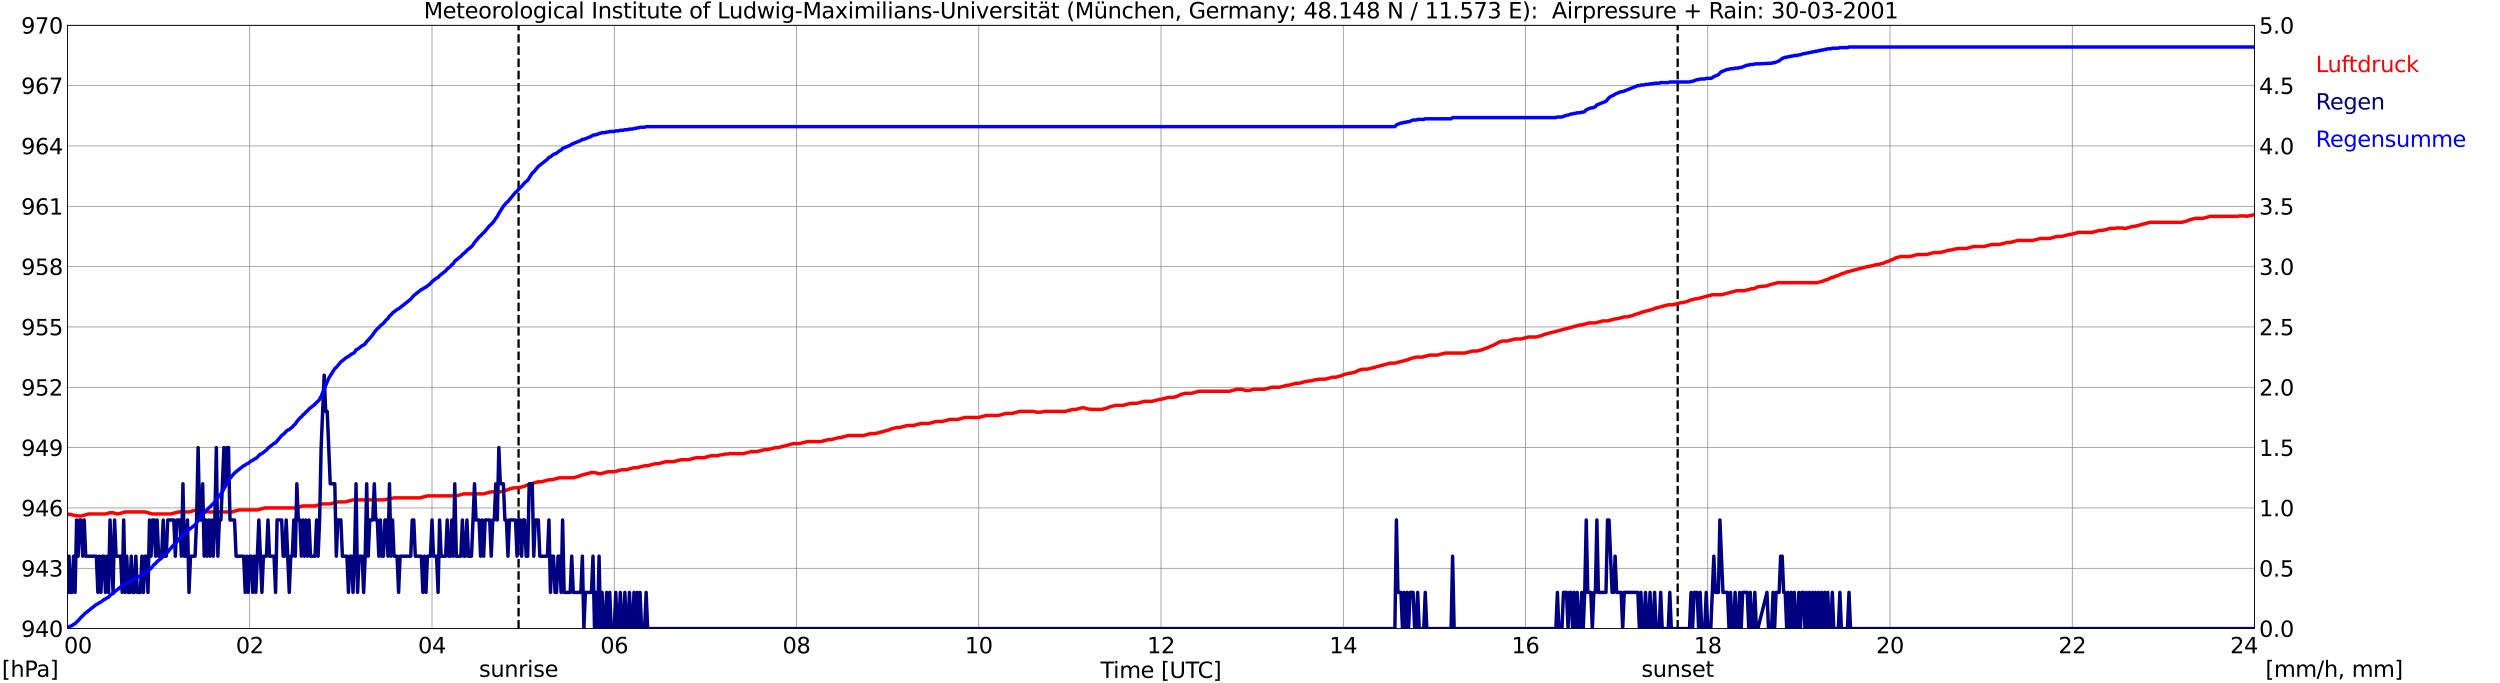 <?xml version="1.0" encoding="utf-8" standalone="no"?>
<!DOCTYPE svg PUBLIC "-//W3C//DTD SVG 1.1//EN"
  "http://www.w3.org/Graphics/SVG/1.1/DTD/svg11.dtd">
<svg xmlns:xlink="http://www.w3.org/1999/xlink" width="1085.4pt" height="296.64pt" viewBox="0 0 1085.4 296.64" xmlns="http://www.w3.org/2000/svg" version="1.1">
 <defs>
  <style type="text/css">*{stroke-linejoin: round; stroke-linecap: butt}</style>
 </defs>
 <g id="figure_1">
  <g id="patch_1">
   <path d="M 0 296.64 
L 1085.4 296.64 
L 1085.4 0 
L 0 0 
z
" style="fill: #ffffff"/>
  </g>
  <g id="axes_1">
   <g id="patch_2">
    <path d="M 29.306 272.909 
L 978.814 272.909 
L 978.814 10.976 
L 29.306 10.976 
z
" style="fill: #ffffff"/>
   </g>
   <g id="patch_3">
    <path d="M 978.814 272.909 
L 978.814 272.909 
L 978.814 10.976 
L 978.814 10.976 
z
" clip-path="url(#p71a223ba0b)" style="fill: #d3d3d3; opacity: 0.25; stroke: #d3d3d3; stroke-linejoin: miter"/>
   </g>
   <g id="matplotlib.axis_1">
    <g id="xtick_1">
     <g id="line2d_1">
      <path d="M 29.306 272.909 
L 29.306 10.976 
" clip-path="url(#p71a223ba0b)" style="fill: none; stroke: #808080; stroke-width: 0.3; stroke-linecap: square"/>
     </g>
     <g id="line2d_2"/>
     <g id="text_1">
      <!--    00 -->
      <g transform="translate(18.733 283.627) scale(0.095 -0.095)">
       <defs>
        <path id="DejaVuSans-20" transform="scale(0.016)"/>
        <path id="DejaVuSans-30" d="M 2034 4250 
Q 1547 4250 1301 3770 
Q 1056 3291 1056 2328 
Q 1056 1369 1301 889 
Q 1547 409 2034 409 
Q 2525 409 2770 889 
Q 3016 1369 3016 2328 
Q 3016 3291 2770 3770 
Q 2525 4250 2034 4250 
z
M 2034 4750 
Q 2819 4750 3233 4129 
Q 3647 3509 3647 2328 
Q 3647 1150 3233 529 
Q 2819 -91 2034 -91 
Q 1250 -91 836 529 
Q 422 1150 422 2328 
Q 422 3509 836 4129 
Q 1250 4750 2034 4750 
z
" transform="scale(0.016)"/>
       </defs>
       <use xlink:href="#DejaVuSans-20"/>
       <use xlink:href="#DejaVuSans-20" transform="translate(31.787 0)"/>
       <use xlink:href="#DejaVuSans-20" transform="translate(63.574 0)"/>
       <use xlink:href="#DejaVuSans-30" transform="translate(95.361 0)"/>
       <use xlink:href="#DejaVuSans-30" transform="translate(158.984 0)"/>
      </g>
     </g>
    </g>
    <g id="xtick_2">
     <g id="line2d_3">
      <path d="M 108.431 272.909 
L 108.431 10.976 
" clip-path="url(#p71a223ba0b)" style="fill: none; stroke: #808080; stroke-width: 0.3; stroke-linecap: square"/>
     </g>
     <g id="line2d_4"/>
     <g id="text_2">
      <!-- 02 -->
      <g transform="translate(102.387 283.627) scale(0.095 -0.095)">
       <defs>
        <path id="DejaVuSans-32" d="M 1228 531 
L 3431 531 
L 3431 0 
L 469 0 
L 469 531 
Q 828 903 1448 1529 
Q 2069 2156 2228 2338 
Q 2531 2678 2651 2914 
Q 2772 3150 2772 3378 
Q 2772 3750 2511 3984 
Q 2250 4219 1831 4219 
Q 1534 4219 1204 4116 
Q 875 4013 500 3803 
L 500 4441 
Q 881 4594 1212 4672 
Q 1544 4750 1819 4750 
Q 2544 4750 2975 4387 
Q 3406 4025 3406 3419 
Q 3406 3131 3298 2873 
Q 3191 2616 2906 2266 
Q 2828 2175 2409 1742 
Q 1991 1309 1228 531 
z
" transform="scale(0.016)"/>
       </defs>
       <use xlink:href="#DejaVuSans-30"/>
       <use xlink:href="#DejaVuSans-32" transform="translate(63.623 0)"/>
      </g>
     </g>
    </g>
    <g id="xtick_3">
     <g id="line2d_5">
      <path d="M 187.557 272.909 
L 187.557 10.976 
" clip-path="url(#p71a223ba0b)" style="fill: none; stroke: #808080; stroke-width: 0.3; stroke-linecap: square"/>
     </g>
     <g id="line2d_6"/>
     <g id="text_3">
      <!-- 04 -->
      <g transform="translate(181.513 283.627) scale(0.095 -0.095)">
       <defs>
        <path id="DejaVuSans-34" d="M 2419 4116 
L 825 1625 
L 2419 1625 
L 2419 4116 
z
M 2253 4666 
L 3047 4666 
L 3047 1625 
L 3713 1625 
L 3713 1100 
L 3047 1100 
L 3047 0 
L 2419 0 
L 2419 1100 
L 313 1100 
L 313 1709 
L 2253 4666 
z
" transform="scale(0.016)"/>
       </defs>
       <use xlink:href="#DejaVuSans-30"/>
       <use xlink:href="#DejaVuSans-34" transform="translate(63.623 0)"/>
      </g>
     </g>
    </g>
    <g id="xtick_4">
     <g id="line2d_7">
      <path d="M 266.683 272.909 
L 266.683 10.976 
" clip-path="url(#p71a223ba0b)" style="fill: none; stroke: #808080; stroke-width: 0.3; stroke-linecap: square"/>
     </g>
     <g id="line2d_8"/>
     <g id="text_4">
      <!-- 06 -->
      <g transform="translate(260.638 283.627) scale(0.095 -0.095)">
       <defs>
        <path id="DejaVuSans-36" d="M 2113 2584 
Q 1688 2584 1439 2293 
Q 1191 2003 1191 1497 
Q 1191 994 1439 701 
Q 1688 409 2113 409 
Q 2538 409 2786 701 
Q 3034 994 3034 1497 
Q 3034 2003 2786 2293 
Q 2538 2584 2113 2584 
z
M 3366 4563 
L 3366 3988 
Q 3128 4100 2886 4159 
Q 2644 4219 2406 4219 
Q 1781 4219 1451 3797 
Q 1122 3375 1075 2522 
Q 1259 2794 1537 2939 
Q 1816 3084 2150 3084 
Q 2853 3084 3261 2657 
Q 3669 2231 3669 1497 
Q 3669 778 3244 343 
Q 2819 -91 2113 -91 
Q 1303 -91 875 529 
Q 447 1150 447 2328 
Q 447 3434 972 4092 
Q 1497 4750 2381 4750 
Q 2619 4750 2861 4703 
Q 3103 4656 3366 4563 
z
" transform="scale(0.016)"/>
       </defs>
       <use xlink:href="#DejaVuSans-30"/>
       <use xlink:href="#DejaVuSans-36" transform="translate(63.623 0)"/>
      </g>
     </g>
    </g>
    <g id="xtick_5">
     <g id="line2d_9">
      <path d="M 345.808 272.909 
L 345.808 10.976 
" clip-path="url(#p71a223ba0b)" style="fill: none; stroke: #808080; stroke-width: 0.3; stroke-linecap: square"/>
     </g>
     <g id="line2d_10"/>
     <g id="text_5">
      <!-- 08 -->
      <g transform="translate(339.764 283.627) scale(0.095 -0.095)">
       <defs>
        <path id="DejaVuSans-38" d="M 2034 2216 
Q 1584 2216 1326 1975 
Q 1069 1734 1069 1313 
Q 1069 891 1326 650 
Q 1584 409 2034 409 
Q 2484 409 2743 651 
Q 3003 894 3003 1313 
Q 3003 1734 2745 1975 
Q 2488 2216 2034 2216 
z
M 1403 2484 
Q 997 2584 770 2862 
Q 544 3141 544 3541 
Q 544 4100 942 4425 
Q 1341 4750 2034 4750 
Q 2731 4750 3128 4425 
Q 3525 4100 3525 3541 
Q 3525 3141 3298 2862 
Q 3072 2584 2669 2484 
Q 3125 2378 3379 2068 
Q 3634 1759 3634 1313 
Q 3634 634 3220 271 
Q 2806 -91 2034 -91 
Q 1263 -91 848 271 
Q 434 634 434 1313 
Q 434 1759 690 2068 
Q 947 2378 1403 2484 
z
M 1172 3481 
Q 1172 3119 1398 2916 
Q 1625 2713 2034 2713 
Q 2441 2713 2670 2916 
Q 2900 3119 2900 3481 
Q 2900 3844 2670 4047 
Q 2441 4250 2034 4250 
Q 1625 4250 1398 4047 
Q 1172 3844 1172 3481 
z
" transform="scale(0.016)"/>
       </defs>
       <use xlink:href="#DejaVuSans-30"/>
       <use xlink:href="#DejaVuSans-38" transform="translate(63.623 0)"/>
      </g>
     </g>
    </g>
    <g id="xtick_6">
     <g id="line2d_11">
      <path d="M 424.934 272.909 
L 424.934 10.976 
" clip-path="url(#p71a223ba0b)" style="fill: none; stroke: #808080; stroke-width: 0.3; stroke-linecap: square"/>
     </g>
     <g id="line2d_12"/>
     <g id="text_6">
      <!-- 10 -->
      <g transform="translate(418.89 283.627) scale(0.095 -0.095)">
       <defs>
        <path id="DejaVuSans-31" d="M 794 531 
L 1825 531 
L 1825 4091 
L 703 3866 
L 703 4441 
L 1819 4666 
L 2450 4666 
L 2450 531 
L 3481 531 
L 3481 0 
L 794 0 
L 794 531 
z
" transform="scale(0.016)"/>
       </defs>
       <use xlink:href="#DejaVuSans-31"/>
       <use xlink:href="#DejaVuSans-30" transform="translate(63.623 0)"/>
      </g>
     </g>
    </g>
    <g id="xtick_7">
     <g id="line2d_13">
      <path d="M 504.06 272.909 
L 504.06 10.976 
" clip-path="url(#p71a223ba0b)" style="fill: none; stroke: #808080; stroke-width: 0.3; stroke-linecap: square"/>
     </g>
     <g id="line2d_14"/>
     <g id="text_7">
      <!-- 12 -->
      <g transform="translate(498.015 283.627) scale(0.095 -0.095)">
       <use xlink:href="#DejaVuSans-31"/>
       <use xlink:href="#DejaVuSans-32" transform="translate(63.623 0)"/>
      </g>
     </g>
    </g>
    <g id="xtick_8">
     <g id="line2d_15">
      <path d="M 583.185 272.909 
L 583.185 10.976 
" clip-path="url(#p71a223ba0b)" style="fill: none; stroke: #808080; stroke-width: 0.3; stroke-linecap: square"/>
     </g>
     <g id="line2d_16"/>
     <g id="text_8">
      <!-- 14 -->
      <g transform="translate(577.141 283.627) scale(0.095 -0.095)">
       <use xlink:href="#DejaVuSans-31"/>
       <use xlink:href="#DejaVuSans-34" transform="translate(63.623 0)"/>
      </g>
     </g>
    </g>
    <g id="xtick_9">
     <g id="line2d_17">
      <path d="M 662.311 272.909 
L 662.311 10.976 
" clip-path="url(#p71a223ba0b)" style="fill: none; stroke: #808080; stroke-width: 0.3; stroke-linecap: square"/>
     </g>
     <g id="line2d_18"/>
     <g id="text_9">
      <!-- 16 -->
      <g transform="translate(656.267 283.627) scale(0.095 -0.095)">
       <use xlink:href="#DejaVuSans-31"/>
       <use xlink:href="#DejaVuSans-36" transform="translate(63.623 0)"/>
      </g>
     </g>
    </g>
    <g id="xtick_10">
     <g id="line2d_19">
      <path d="M 741.437 272.909 
L 741.437 10.976 
" clip-path="url(#p71a223ba0b)" style="fill: none; stroke: #808080; stroke-width: 0.3; stroke-linecap: square"/>
     </g>
     <g id="line2d_20"/>
     <g id="text_10">
      <!-- 18 -->
      <g transform="translate(735.392 283.627) scale(0.095 -0.095)">
       <use xlink:href="#DejaVuSans-31"/>
       <use xlink:href="#DejaVuSans-38" transform="translate(63.623 0)"/>
      </g>
     </g>
    </g>
    <g id="xtick_11">
     <g id="line2d_21">
      <path d="M 820.562 272.909 
L 820.562 10.976 
" clip-path="url(#p71a223ba0b)" style="fill: none; stroke: #808080; stroke-width: 0.3; stroke-linecap: square"/>
     </g>
     <g id="line2d_22"/>
     <g id="text_11">
      <!-- 20 -->
      <g transform="translate(814.518 283.627) scale(0.095 -0.095)">
       <use xlink:href="#DejaVuSans-32"/>
       <use xlink:href="#DejaVuSans-30" transform="translate(63.623 0)"/>
      </g>
     </g>
    </g>
    <g id="xtick_12">
     <g id="line2d_23">
      <path d="M 899.688 272.909 
L 899.688 10.976 
" clip-path="url(#p71a223ba0b)" style="fill: none; stroke: #808080; stroke-width: 0.3; stroke-linecap: square"/>
     </g>
     <g id="line2d_24"/>
     <g id="text_12">
      <!-- 22 -->
      <g transform="translate(893.644 283.627) scale(0.095 -0.095)">
       <use xlink:href="#DejaVuSans-32"/>
       <use xlink:href="#DejaVuSans-32" transform="translate(63.623 0)"/>
      </g>
     </g>
    </g>
    <g id="xtick_13">
     <g id="line2d_25">
      <path d="M 978.814 272.909 
L 978.814 10.976 
" clip-path="url(#p71a223ba0b)" style="fill: none; stroke: #808080; stroke-width: 0.3; stroke-linecap: square"/>
     </g>
     <g id="line2d_26"/>
     <g id="text_13">
      <!-- 24    -->
      <g transform="translate(968.241 283.627) scale(0.095 -0.095)">
       <use xlink:href="#DejaVuSans-32"/>
       <use xlink:href="#DejaVuSans-34" transform="translate(63.623 0)"/>
       <use xlink:href="#DejaVuSans-20" transform="translate(127.246 0)"/>
       <use xlink:href="#DejaVuSans-20" transform="translate(159.033 0)"/>
       <use xlink:href="#DejaVuSans-20" transform="translate(190.82 0)"/>
      </g>
     </g>
    </g>
    <g id="text_14">
     <!-- Time [UTC] -->
     <g transform="translate(477.806 294.322) scale(0.095 -0.095)">
      <defs>
       <path id="DejaVuSans-54" d="M -19 4666 
L 3928 4666 
L 3928 4134 
L 2272 4134 
L 2272 0 
L 1638 0 
L 1638 4134 
L -19 4134 
L -19 4666 
z
" transform="scale(0.016)"/>
       <path id="DejaVuSans-69" d="M 603 3500 
L 1178 3500 
L 1178 0 
L 603 0 
L 603 3500 
z
M 603 4863 
L 1178 4863 
L 1178 4134 
L 603 4134 
L 603 4863 
z
" transform="scale(0.016)"/>
       <path id="DejaVuSans-6d" d="M 3328 2828 
Q 3544 3216 3844 3400 
Q 4144 3584 4550 3584 
Q 5097 3584 5394 3201 
Q 5691 2819 5691 2113 
L 5691 0 
L 5113 0 
L 5113 2094 
Q 5113 2597 4934 2840 
Q 4756 3084 4391 3084 
Q 3944 3084 3684 2787 
Q 3425 2491 3425 1978 
L 3425 0 
L 2847 0 
L 2847 2094 
Q 2847 2600 2669 2842 
Q 2491 3084 2119 3084 
Q 1678 3084 1418 2786 
Q 1159 2488 1159 1978 
L 1159 0 
L 581 0 
L 581 3500 
L 1159 3500 
L 1159 2956 
Q 1356 3278 1631 3431 
Q 1906 3584 2284 3584 
Q 2666 3584 2933 3390 
Q 3200 3197 3328 2828 
z
" transform="scale(0.016)"/>
       <path id="DejaVuSans-65" d="M 3597 1894 
L 3597 1613 
L 953 1613 
Q 991 1019 1311 708 
Q 1631 397 2203 397 
Q 2534 397 2845 478 
Q 3156 559 3463 722 
L 3463 178 
Q 3153 47 2828 -22 
Q 2503 -91 2169 -91 
Q 1331 -91 842 396 
Q 353 884 353 1716 
Q 353 2575 817 3079 
Q 1281 3584 2069 3584 
Q 2775 3584 3186 3129 
Q 3597 2675 3597 1894 
z
M 3022 2063 
Q 3016 2534 2758 2815 
Q 2500 3097 2075 3097 
Q 1594 3097 1305 2825 
Q 1016 2553 972 2059 
L 3022 2063 
z
" transform="scale(0.016)"/>
       <path id="DejaVuSans-5b" d="M 550 4863 
L 1875 4863 
L 1875 4416 
L 1125 4416 
L 1125 -397 
L 1875 -397 
L 1875 -844 
L 550 -844 
L 550 4863 
z
" transform="scale(0.016)"/>
       <path id="DejaVuSans-55" d="M 556 4666 
L 1191 4666 
L 1191 1831 
Q 1191 1081 1462 751 
Q 1734 422 2344 422 
Q 2950 422 3222 751 
Q 3494 1081 3494 1831 
L 3494 4666 
L 4128 4666 
L 4128 1753 
Q 4128 841 3676 375 
Q 3225 -91 2344 -91 
Q 1459 -91 1007 375 
Q 556 841 556 1753 
L 556 4666 
z
" transform="scale(0.016)"/>
       <path id="DejaVuSans-43" d="M 4122 4306 
L 4122 3641 
Q 3803 3938 3442 4084 
Q 3081 4231 2675 4231 
Q 1875 4231 1450 3742 
Q 1025 3253 1025 2328 
Q 1025 1406 1450 917 
Q 1875 428 2675 428 
Q 3081 428 3442 575 
Q 3803 722 4122 1019 
L 4122 359 
Q 3791 134 3420 21 
Q 3050 -91 2638 -91 
Q 1578 -91 968 557 
Q 359 1206 359 2328 
Q 359 3453 968 4101 
Q 1578 4750 2638 4750 
Q 3056 4750 3426 4639 
Q 3797 4528 4122 4306 
z
" transform="scale(0.016)"/>
       <path id="DejaVuSans-5d" d="M 1947 4863 
L 1947 -844 
L 622 -844 
L 622 -397 
L 1369 -397 
L 1369 4416 
L 622 4416 
L 622 4863 
L 1947 4863 
z
" transform="scale(0.016)"/>
      </defs>
      <use xlink:href="#DejaVuSans-54"/>
      <use xlink:href="#DejaVuSans-69" transform="translate(57.959 0)"/>
      <use xlink:href="#DejaVuSans-6d" transform="translate(85.742 0)"/>
      <use xlink:href="#DejaVuSans-65" transform="translate(183.154 0)"/>
      <use xlink:href="#DejaVuSans-20" transform="translate(244.678 0)"/>
      <use xlink:href="#DejaVuSans-5b" transform="translate(276.465 0)"/>
      <use xlink:href="#DejaVuSans-55" transform="translate(315.479 0)"/>
      <use xlink:href="#DejaVuSans-54" transform="translate(388.672 0)"/>
      <use xlink:href="#DejaVuSans-43" transform="translate(443.881 0)"/>
      <use xlink:href="#DejaVuSans-5d" transform="translate(513.705 0)"/>
     </g>
    </g>
   </g>
   <g id="matplotlib.axis_2">
    <g id="ytick_1">
     <g id="line2d_27">
      <path d="M 29.306 272.909 
L 978.814 272.909 
" clip-path="url(#p71a223ba0b)" style="fill: none; stroke: #808080; stroke-width: 0.3; stroke-linecap: square"/>
     </g>
     <g id="line2d_28"/>
     <g id="text_15">
      <!-- 940 -->
      <g transform="translate(9.173 276.518) scale(0.095 -0.095)">
       <defs>
        <path id="DejaVuSans-39" d="M 703 97 
L 703 672 
Q 941 559 1184 500 
Q 1428 441 1663 441 
Q 2288 441 2617 861 
Q 2947 1281 2994 2138 
Q 2813 1869 2534 1725 
Q 2256 1581 1919 1581 
Q 1219 1581 811 2004 
Q 403 2428 403 3163 
Q 403 3881 828 4315 
Q 1253 4750 1959 4750 
Q 2769 4750 3195 4129 
Q 3622 3509 3622 2328 
Q 3622 1225 3098 567 
Q 2575 -91 1691 -91 
Q 1453 -91 1209 -44 
Q 966 3 703 97 
z
M 1959 2075 
Q 2384 2075 2632 2365 
Q 2881 2656 2881 3163 
Q 2881 3666 2632 3958 
Q 2384 4250 1959 4250 
Q 1534 4250 1286 3958 
Q 1038 3666 1038 3163 
Q 1038 2656 1286 2365 
Q 1534 2075 1959 2075 
z
" transform="scale(0.016)"/>
       </defs>
       <use xlink:href="#DejaVuSans-39"/>
       <use xlink:href="#DejaVuSans-34" transform="translate(63.623 0)"/>
       <use xlink:href="#DejaVuSans-30" transform="translate(127.246 0)"/>
      </g>
     </g>
    </g>
    <g id="ytick_2">
     <g id="line2d_29">
      <path d="M 29.306 246.715 
L 978.814 246.715 
" clip-path="url(#p71a223ba0b)" style="fill: none; stroke: #808080; stroke-width: 0.3; stroke-linecap: square"/>
     </g>
     <g id="line2d_30"/>
     <g id="text_16">
      <!-- 943 -->
      <g transform="translate(9.173 250.325) scale(0.095 -0.095)">
       <defs>
        <path id="DejaVuSans-33" d="M 2597 2516 
Q 3050 2419 3304 2112 
Q 3559 1806 3559 1356 
Q 3559 666 3084 287 
Q 2609 -91 1734 -91 
Q 1441 -91 1130 -33 
Q 819 25 488 141 
L 488 750 
Q 750 597 1062 519 
Q 1375 441 1716 441 
Q 2309 441 2620 675 
Q 2931 909 2931 1356 
Q 2931 1769 2642 2001 
Q 2353 2234 1838 2234 
L 1294 2234 
L 1294 2753 
L 1863 2753 
Q 2328 2753 2575 2939 
Q 2822 3125 2822 3475 
Q 2822 3834 2567 4026 
Q 2313 4219 1838 4219 
Q 1578 4219 1281 4162 
Q 984 4106 628 3988 
L 628 4550 
Q 988 4650 1302 4700 
Q 1616 4750 1894 4750 
Q 2613 4750 3031 4423 
Q 3450 4097 3450 3541 
Q 3450 3153 3228 2886 
Q 3006 2619 2597 2516 
z
" transform="scale(0.016)"/>
       </defs>
       <use xlink:href="#DejaVuSans-39"/>
       <use xlink:href="#DejaVuSans-34" transform="translate(63.623 0)"/>
       <use xlink:href="#DejaVuSans-33" transform="translate(127.246 0)"/>
      </g>
     </g>
    </g>
    <g id="ytick_3">
     <g id="line2d_31">
      <path d="M 29.306 220.522 
L 978.814 220.522 
" clip-path="url(#p71a223ba0b)" style="fill: none; stroke: #808080; stroke-width: 0.3; stroke-linecap: square"/>
     </g>
     <g id="line2d_32"/>
     <g id="text_17">
      <!-- 946 -->
      <g transform="translate(9.173 224.131) scale(0.095 -0.095)">
       <use xlink:href="#DejaVuSans-39"/>
       <use xlink:href="#DejaVuSans-34" transform="translate(63.623 0)"/>
       <use xlink:href="#DejaVuSans-36" transform="translate(127.246 0)"/>
      </g>
     </g>
    </g>
    <g id="ytick_4">
     <g id="line2d_33">
      <path d="M 29.306 194.329 
L 978.814 194.329 
" clip-path="url(#p71a223ba0b)" style="fill: none; stroke: #808080; stroke-width: 0.3; stroke-linecap: square"/>
     </g>
     <g id="line2d_34"/>
     <g id="text_18">
      <!-- 949 -->
      <g transform="translate(9.173 197.938) scale(0.095 -0.095)">
       <use xlink:href="#DejaVuSans-39"/>
       <use xlink:href="#DejaVuSans-34" transform="translate(63.623 0)"/>
       <use xlink:href="#DejaVuSans-39" transform="translate(127.246 0)"/>
      </g>
     </g>
    </g>
    <g id="ytick_5">
     <g id="line2d_35">
      <path d="M 29.306 168.136 
L 978.814 168.136 
" clip-path="url(#p71a223ba0b)" style="fill: none; stroke: #808080; stroke-width: 0.3; stroke-linecap: square"/>
     </g>
     <g id="line2d_36"/>
     <g id="text_19">
      <!-- 952 -->
      <g transform="translate(9.173 171.745) scale(0.095 -0.095)">
       <defs>
        <path id="DejaVuSans-35" d="M 691 4666 
L 3169 4666 
L 3169 4134 
L 1269 4134 
L 1269 2991 
Q 1406 3038 1543 3061 
Q 1681 3084 1819 3084 
Q 2600 3084 3056 2656 
Q 3513 2228 3513 1497 
Q 3513 744 3044 326 
Q 2575 -91 1722 -91 
Q 1428 -91 1123 -41 
Q 819 9 494 109 
L 494 744 
Q 775 591 1075 516 
Q 1375 441 1709 441 
Q 2250 441 2565 725 
Q 2881 1009 2881 1497 
Q 2881 1984 2565 2268 
Q 2250 2553 1709 2553 
Q 1456 2553 1204 2497 
Q 953 2441 691 2322 
L 691 4666 
z
" transform="scale(0.016)"/>
       </defs>
       <use xlink:href="#DejaVuSans-39"/>
       <use xlink:href="#DejaVuSans-35" transform="translate(63.623 0)"/>
       <use xlink:href="#DejaVuSans-32" transform="translate(127.246 0)"/>
      </g>
     </g>
    </g>
    <g id="ytick_6">
     <g id="line2d_37">
      <path d="M 29.306 141.942 
L 978.814 141.942 
" clip-path="url(#p71a223ba0b)" style="fill: none; stroke: #808080; stroke-width: 0.3; stroke-linecap: square"/>
     </g>
     <g id="line2d_38"/>
     <g id="text_20">
      <!-- 955 -->
      <g transform="translate(9.173 145.551) scale(0.095 -0.095)">
       <use xlink:href="#DejaVuSans-39"/>
       <use xlink:href="#DejaVuSans-35" transform="translate(63.623 0)"/>
       <use xlink:href="#DejaVuSans-35" transform="translate(127.246 0)"/>
      </g>
     </g>
    </g>
    <g id="ytick_7">
     <g id="line2d_39">
      <path d="M 29.306 115.749 
L 978.814 115.749 
" clip-path="url(#p71a223ba0b)" style="fill: none; stroke: #808080; stroke-width: 0.3; stroke-linecap: square"/>
     </g>
     <g id="line2d_40"/>
     <g id="text_21">
      <!-- 958 -->
      <g transform="translate(9.173 119.358) scale(0.095 -0.095)">
       <use xlink:href="#DejaVuSans-39"/>
       <use xlink:href="#DejaVuSans-35" transform="translate(63.623 0)"/>
       <use xlink:href="#DejaVuSans-38" transform="translate(127.246 0)"/>
      </g>
     </g>
    </g>
    <g id="ytick_8">
     <g id="line2d_41">
      <path d="M 29.306 89.556 
L 978.814 89.556 
" clip-path="url(#p71a223ba0b)" style="fill: none; stroke: #808080; stroke-width: 0.3; stroke-linecap: square"/>
     </g>
     <g id="line2d_42"/>
     <g id="text_22">
      <!-- 961 -->
      <g transform="translate(9.173 93.165) scale(0.095 -0.095)">
       <use xlink:href="#DejaVuSans-39"/>
       <use xlink:href="#DejaVuSans-36" transform="translate(63.623 0)"/>
       <use xlink:href="#DejaVuSans-31" transform="translate(127.246 0)"/>
      </g>
     </g>
    </g>
    <g id="ytick_9">
     <g id="line2d_43">
      <path d="M 29.306 63.362 
L 978.814 63.362 
" clip-path="url(#p71a223ba0b)" style="fill: none; stroke: #808080; stroke-width: 0.3; stroke-linecap: square"/>
     </g>
     <g id="line2d_44"/>
     <g id="text_23">
      <!-- 964 -->
      <g transform="translate(9.173 66.972) scale(0.095 -0.095)">
       <use xlink:href="#DejaVuSans-39"/>
       <use xlink:href="#DejaVuSans-36" transform="translate(63.623 0)"/>
       <use xlink:href="#DejaVuSans-34" transform="translate(127.246 0)"/>
      </g>
     </g>
    </g>
    <g id="ytick_10">
     <g id="line2d_45">
      <path d="M 29.306 37.169 
L 978.814 37.169 
" clip-path="url(#p71a223ba0b)" style="fill: none; stroke: #808080; stroke-width: 0.3; stroke-linecap: square"/>
     </g>
     <g id="line2d_46"/>
     <g id="text_24">
      <!-- 967 -->
      <g transform="translate(9.173 40.778) scale(0.095 -0.095)">
       <defs>
        <path id="DejaVuSans-37" d="M 525 4666 
L 3525 4666 
L 3525 4397 
L 1831 0 
L 1172 0 
L 2766 4134 
L 525 4134 
L 525 4666 
z
" transform="scale(0.016)"/>
       </defs>
       <use xlink:href="#DejaVuSans-39"/>
       <use xlink:href="#DejaVuSans-36" transform="translate(63.623 0)"/>
       <use xlink:href="#DejaVuSans-37" transform="translate(127.246 0)"/>
      </g>
     </g>
    </g>
    <g id="ytick_11">
     <g id="line2d_47">
      <path d="M 29.306 10.976 
L 978.814 10.976 
" clip-path="url(#p71a223ba0b)" style="fill: none; stroke: #808080; stroke-width: 0.3; stroke-linecap: square"/>
     </g>
     <g id="line2d_48"/>
     <g id="text_25">
      <!-- 970 -->
      <g transform="translate(9.173 14.585) scale(0.095 -0.095)">
       <use xlink:href="#DejaVuSans-39"/>
       <use xlink:href="#DejaVuSans-37" transform="translate(63.623 0)"/>
       <use xlink:href="#DejaVuSans-30" transform="translate(127.246 0)"/>
      </g>
     </g>
    </g>
   </g>
   <g id="line2d_49">
    <path d="M 225.142 272.909 
L 225.142 10.976 
" clip-path="url(#p71a223ba0b)" style="fill: none; stroke-dasharray: 3.7,1.6; stroke-dashoffset: 0; stroke: #000000"/>
   </g>
   <g id="line2d_50">
    <path d="M 728.381 272.909 
L 728.381 10.976 
" clip-path="url(#p71a223ba0b)" style="fill: none; stroke-dasharray: 3.7,1.6; stroke-dashoffset: 0; stroke: #000000"/>
   </g>
   <g id="line2d_51">
    <path d="M 29.306 223.142 
L 29.965 223.36 
L 30.625 223.316 
L 32.603 223.84 
L 33.262 223.84 
L 33.921 224.015 
L 35.24 224.015 
L 38.537 223.142 
L 45.79 223.142 
L 47.768 222.618 
L 49.087 222.618 
L 51.065 223.142 
L 54.362 222.268 
L 62.934 222.268 
L 66.231 223.142 
L 74.144 223.142 
L 77.441 222.268 
L 82.056 222.268 
L 85.353 221.395 
L 86.672 221.395 
L 89.969 222.268 
L 100.519 222.268 
L 103.816 221.395 
L 111.728 221.395 
L 115.025 220.522 
L 128.213 220.522 
L 131.51 219.649 
L 136.785 219.649 
L 140.082 218.776 
L 143.379 218.776 
L 146.676 217.903 
L 149.972 217.903 
L 153.269 217.03 
L 166.457 217.03 
L 167.116 216.855 
L 167.776 216.855 
L 169.754 216.331 
L 170.413 216.331 
L 171.073 216.157 
L 182.282 216.157 
L 185.579 215.284 
L 198.107 215.284 
L 201.404 214.41 
L 209.976 214.41 
L 213.273 213.537 
L 217.229 213.537 
L 219.867 212.839 
L 220.526 212.49 
L 223.164 211.791 
L 225.142 211.791 
L 227.779 211.093 
L 228.439 210.743 
L 230.417 210.219 
L 231.076 209.87 
L 233.714 209.172 
L 235.033 209.172 
L 238.329 208.299 
L 239.648 208.299 
L 242.945 207.426 
L 248.88 207.426 
L 251.517 206.727 
L 252.176 206.378 
L 256.792 205.155 
L 258.111 205.155 
L 260.089 205.679 
L 260.748 205.679 
L 264.045 204.806 
L 266.683 204.806 
L 269.98 203.933 
L 271.958 203.933 
L 275.255 203.06 
L 276.573 203.06 
L 279.87 202.187 
L 281.189 202.187 
L 284.486 201.314 
L 285.805 201.314 
L 289.102 200.441 
L 292.399 200.441 
L 295.696 199.568 
L 298.992 199.568 
L 302.289 198.694 
L 305.586 198.694 
L 308.883 197.821 
L 311.521 197.821 
L 312.839 197.472 
L 313.499 197.472 
L 314.818 197.123 
L 316.136 197.123 
L 316.796 196.948 
L 322.73 196.948 
L 326.027 196.075 
L 328.665 196.075 
L 331.961 195.202 
L 333.28 195.202 
L 336.577 194.329 
L 337.896 194.329 
L 344.49 192.583 
L 347.127 192.583 
L 350.424 191.71 
L 356.359 191.71 
L 359.655 190.836 
L 360.974 190.836 
L 364.271 189.963 
L 364.93 189.963 
L 368.227 189.09 
L 374.821 189.09 
L 378.118 188.217 
L 380.096 188.217 
L 386.031 186.645 
L 386.69 186.296 
L 389.328 185.598 
L 390.646 185.598 
L 393.943 184.725 
L 396.581 184.725 
L 399.878 183.852 
L 403.175 183.852 
L 406.471 182.978 
L 409.109 182.978 
L 412.406 182.105 
L 415.703 182.105 
L 419 181.232 
L 424.934 181.232 
L 428.231 180.359 
L 433.506 180.359 
L 436.803 179.486 
L 439.44 179.486 
L 442.737 178.613 
L 448.672 178.613 
L 449.991 178.962 
L 451.969 178.962 
L 453.287 178.613 
L 462.519 178.613 
L 465.816 177.74 
L 467.134 177.74 
L 469.772 177.041 
L 470.431 177.041 
L 472.409 177.565 
L 474.388 177.74 
L 478.344 177.74 
L 480.981 177.041 
L 481.641 176.692 
L 484.278 175.994 
L 487.575 175.994 
L 490.872 175.12 
L 493.51 175.12 
L 496.807 174.247 
L 500.103 174.247 
L 503.4 173.374 
L 504.06 173.374 
L 507.357 172.501 
L 509.335 172.501 
L 511.313 171.977 
L 512.632 171.279 
L 514.61 170.755 
L 517.247 170.755 
L 520.544 169.882 
L 533.732 169.882 
L 537.029 169.009 
L 539.007 169.009 
L 540.985 169.533 
L 542.304 169.533 
L 544.282 169.009 
L 548.898 169.009 
L 552.195 168.136 
L 555.491 168.136 
L 558.788 167.262 
L 559.448 167.262 
L 562.745 166.389 
L 564.063 166.389 
L 567.36 165.516 
L 568.02 165.516 
L 568.679 165.342 
L 569.338 165.342 
L 571.317 164.818 
L 571.976 164.818 
L 572.635 164.643 
L 575.273 164.643 
L 578.57 163.77 
L 579.889 163.77 
L 582.526 163.072 
L 583.185 162.722 
L 585.823 162.024 
L 586.482 162.024 
L 588.46 161.5 
L 589.779 160.801 
L 591.757 160.278 
L 593.736 160.278 
L 603.626 157.658 
L 605.604 157.658 
L 611.539 156.087 
L 612.198 155.737 
L 614.836 155.039 
L 617.473 155.039 
L 620.77 154.166 
L 624.067 154.166 
L 627.364 153.293 
L 635.936 153.293 
L 639.233 152.42 
L 641.211 152.42 
L 643.848 151.721 
L 644.508 151.372 
L 645.827 151.023 
L 647.145 150.324 
L 647.805 150.149 
L 651.102 148.403 
L 652.42 148.054 
L 654.399 148.054 
L 657.695 147.181 
L 660.333 147.181 
L 663.63 146.308 
L 666.927 146.308 
L 669.564 145.609 
L 670.224 145.26 
L 686.049 141.069 
L 686.708 141.069 
L 690.005 140.196 
L 692.643 140.196 
L 695.939 139.323 
L 697.918 139.323 
L 701.215 138.45 
L 701.874 138.45 
L 705.171 137.577 
L 706.49 137.577 
L 709.127 136.878 
L 709.786 136.529 
L 711.765 136.005 
L 712.424 135.656 
L 717.699 134.259 
L 718.358 133.91 
L 724.293 132.338 
L 726.271 132.338 
L 729.568 131.465 
L 730.227 131.465 
L 732.865 130.766 
L 733.524 130.417 
L 736.162 129.719 
L 736.821 129.719 
L 743.415 127.972 
L 747.371 127.972 
L 753.965 126.226 
L 757.262 126.226 
L 760.559 125.353 
L 761.218 125.353 
L 761.878 125.179 
L 763.196 124.48 
L 767.153 124.131 
L 767.812 123.782 
L 771.768 122.734 
L 788.912 122.734 
L 791.55 122.035 
L 792.209 121.686 
L 793.528 121.337 
L 794.847 120.638 
L 796.165 120.289 
L 796.825 119.94 
L 798.143 119.591 
L 799.462 118.892 
L 800.781 118.543 
L 801.44 118.194 
L 810.672 115.749 
L 811.331 115.749 
L 814.628 114.876 
L 815.287 114.876 
L 817.925 114.177 
L 818.584 113.828 
L 819.903 113.479 
L 821.222 112.78 
L 821.881 112.606 
L 823.2 111.907 
L 825.178 111.383 
L 829.134 111.383 
L 832.431 110.51 
L 836.388 110.51 
L 839.684 109.637 
L 842.322 109.637 
L 846.278 108.589 
L 846.938 108.589 
L 848.916 108.066 
L 849.575 108.066 
L 850.235 107.891 
L 853.531 107.891 
L 856.828 107.018 
L 861.444 107.018 
L 864.741 106.145 
L 868.038 106.145 
L 871.335 105.272 
L 872.653 105.272 
L 875.95 104.398 
L 882.544 104.398 
L 885.841 103.525 
L 889.797 103.525 
L 893.094 102.652 
L 895.072 102.652 
L 898.369 101.779 
L 899.029 101.779 
L 902.326 100.906 
L 908.26 100.906 
L 911.557 100.033 
L 912.876 100.033 
L 916.173 99.16 
L 918.151 99.16 
L 918.81 98.985 
L 921.448 98.985 
L 922.107 99.16 
L 922.766 99.16 
L 926.063 98.287 
L 926.723 98.287 
L 933.316 96.54 
L 947.163 96.54 
L 949.801 95.842 
L 950.46 95.493 
L 953.098 94.794 
L 956.395 94.794 
L 959.692 93.921 
L 971.561 93.921 
L 972.22 93.747 
L 974.857 93.747 
L 975.517 93.921 
L 977.495 93.485 
L 978.154 93.339 
L 978.154 93.339 
" clip-path="url(#p71a223ba0b)" style="fill: none; stroke: #ff0000; stroke-width: 1.5; stroke-linecap: square"/>
   </g>
   <g id="patch_4">
    <path d="M 29.306 272.909 
L 29.306 10.976 
" style="fill: none; stroke: #000000; stroke-width: 0.3; stroke-linejoin: miter; stroke-linecap: square"/>
   </g>
   <g id="patch_5">
    <path d="M 978.814 272.909 
L 978.814 10.976 
" style="fill: none; stroke: #000000; stroke-width: 0.3; stroke-linejoin: miter; stroke-linecap: square"/>
   </g>
   <g id="patch_6">
    <path d="M 29.306 272.909 
L 978.814 272.909 
" style="fill: none; stroke: #000000; stroke-width: 0.3; stroke-linejoin: miter; stroke-linecap: square"/>
   </g>
   <g id="patch_7">
    <path d="M 29.306 10.976 
L 978.814 10.976 
" style="fill: none; stroke: #000000; stroke-width: 0.3; stroke-linejoin: miter; stroke-linecap: square"/>
   </g>
   <g id="text_26">
    <!-- sunrise -->
    <g transform="translate(207.977 293.863) scale(0.095 -0.095)">
     <defs>
      <path id="DejaVuSans-73" d="M 2834 3397 
L 2834 2853 
Q 2591 2978 2328 3040 
Q 2066 3103 1784 3103 
Q 1356 3103 1142 2972 
Q 928 2841 928 2578 
Q 928 2378 1081 2264 
Q 1234 2150 1697 2047 
L 1894 2003 
Q 2506 1872 2764 1633 
Q 3022 1394 3022 966 
Q 3022 478 2636 193 
Q 2250 -91 1575 -91 
Q 1294 -91 989 -36 
Q 684 19 347 128 
L 347 722 
Q 666 556 975 473 
Q 1284 391 1588 391 
Q 1994 391 2212 530 
Q 2431 669 2431 922 
Q 2431 1156 2273 1281 
Q 2116 1406 1581 1522 
L 1381 1569 
Q 847 1681 609 1914 
Q 372 2147 372 2553 
Q 372 3047 722 3315 
Q 1072 3584 1716 3584 
Q 2034 3584 2315 3537 
Q 2597 3491 2834 3397 
z
" transform="scale(0.016)"/>
      <path id="DejaVuSans-75" d="M 544 1381 
L 544 3500 
L 1119 3500 
L 1119 1403 
Q 1119 906 1312 657 
Q 1506 409 1894 409 
Q 2359 409 2629 706 
Q 2900 1003 2900 1516 
L 2900 3500 
L 3475 3500 
L 3475 0 
L 2900 0 
L 2900 538 
Q 2691 219 2414 64 
Q 2138 -91 1772 -91 
Q 1169 -91 856 284 
Q 544 659 544 1381 
z
M 1991 3584 
L 1991 3584 
z
" transform="scale(0.016)"/>
      <path id="DejaVuSans-6e" d="M 3513 2113 
L 3513 0 
L 2938 0 
L 2938 2094 
Q 2938 2591 2744 2837 
Q 2550 3084 2163 3084 
Q 1697 3084 1428 2787 
Q 1159 2491 1159 1978 
L 1159 0 
L 581 0 
L 581 3500 
L 1159 3500 
L 1159 2956 
Q 1366 3272 1645 3428 
Q 1925 3584 2291 3584 
Q 2894 3584 3203 3211 
Q 3513 2838 3513 2113 
z
" transform="scale(0.016)"/>
      <path id="DejaVuSans-72" d="M 2631 2963 
Q 2534 3019 2420 3045 
Q 2306 3072 2169 3072 
Q 1681 3072 1420 2755 
Q 1159 2438 1159 1844 
L 1159 0 
L 581 0 
L 581 3500 
L 1159 3500 
L 1159 2956 
Q 1341 3275 1631 3429 
Q 1922 3584 2338 3584 
Q 2397 3584 2469 3576 
Q 2541 3569 2628 3553 
L 2631 2963 
z
" transform="scale(0.016)"/>
     </defs>
     <use xlink:href="#DejaVuSans-73"/>
     <use xlink:href="#DejaVuSans-75" transform="translate(52.1 0)"/>
     <use xlink:href="#DejaVuSans-6e" transform="translate(115.479 0)"/>
     <use xlink:href="#DejaVuSans-72" transform="translate(178.857 0)"/>
     <use xlink:href="#DejaVuSans-69" transform="translate(219.971 0)"/>
     <use xlink:href="#DejaVuSans-73" transform="translate(247.754 0)"/>
     <use xlink:href="#DejaVuSans-65" transform="translate(299.854 0)"/>
    </g>
   </g>
   <g id="text_27">
    <!-- sunset -->
    <g transform="translate(712.627 293.863) scale(0.095 -0.095)">
     <defs>
      <path id="DejaVuSans-74" d="M 1172 4494 
L 1172 3500 
L 2356 3500 
L 2356 3053 
L 1172 3053 
L 1172 1153 
Q 1172 725 1289 603 
Q 1406 481 1766 481 
L 2356 481 
L 2356 0 
L 1766 0 
Q 1100 0 847 248 
Q 594 497 594 1153 
L 594 3053 
L 172 3053 
L 172 3500 
L 594 3500 
L 594 4494 
L 1172 4494 
z
" transform="scale(0.016)"/>
     </defs>
     <use xlink:href="#DejaVuSans-73"/>
     <use xlink:href="#DejaVuSans-75" transform="translate(52.1 0)"/>
     <use xlink:href="#DejaVuSans-6e" transform="translate(115.479 0)"/>
     <use xlink:href="#DejaVuSans-73" transform="translate(178.857 0)"/>
     <use xlink:href="#DejaVuSans-65" transform="translate(230.957 0)"/>
     <use xlink:href="#DejaVuSans-74" transform="translate(292.48 0)"/>
    </g>
   </g>
   <g id="text_28">
    <!-- [hPa] -->
    <g transform="translate(0.821 293.863) scale(0.095 -0.095)">
     <defs>
      <path id="DejaVuSans-68" d="M 3513 2113 
L 3513 0 
L 2938 0 
L 2938 2094 
Q 2938 2591 2744 2837 
Q 2550 3084 2163 3084 
Q 1697 3084 1428 2787 
Q 1159 2491 1159 1978 
L 1159 0 
L 581 0 
L 581 4863 
L 1159 4863 
L 1159 2956 
Q 1366 3272 1645 3428 
Q 1925 3584 2291 3584 
Q 2894 3584 3203 3211 
Q 3513 2838 3513 2113 
z
" transform="scale(0.016)"/>
      <path id="DejaVuSans-50" d="M 1259 4147 
L 1259 2394 
L 2053 2394 
Q 2494 2394 2734 2622 
Q 2975 2850 2975 3272 
Q 2975 3691 2734 3919 
Q 2494 4147 2053 4147 
L 1259 4147 
z
M 628 4666 
L 2053 4666 
Q 2838 4666 3239 4311 
Q 3641 3956 3641 3272 
Q 3641 2581 3239 2228 
Q 2838 1875 2053 1875 
L 1259 1875 
L 1259 0 
L 628 0 
L 628 4666 
z
" transform="scale(0.016)"/>
      <path id="DejaVuSans-61" d="M 2194 1759 
Q 1497 1759 1228 1600 
Q 959 1441 959 1056 
Q 959 750 1161 570 
Q 1363 391 1709 391 
Q 2188 391 2477 730 
Q 2766 1069 2766 1631 
L 2766 1759 
L 2194 1759 
z
M 3341 1997 
L 3341 0 
L 2766 0 
L 2766 531 
Q 2569 213 2275 61 
Q 1981 -91 1556 -91 
Q 1019 -91 701 211 
Q 384 513 384 1019 
Q 384 1609 779 1909 
Q 1175 2209 1959 2209 
L 2766 2209 
L 2766 2266 
Q 2766 2663 2505 2880 
Q 2244 3097 1772 3097 
Q 1472 3097 1187 3025 
Q 903 2953 641 2809 
L 641 3341 
Q 956 3463 1253 3523 
Q 1550 3584 1831 3584 
Q 2591 3584 2966 3190 
Q 3341 2797 3341 1997 
z
" transform="scale(0.016)"/>
     </defs>
     <use xlink:href="#DejaVuSans-5b"/>
     <use xlink:href="#DejaVuSans-68" transform="translate(39.014 0)"/>
     <use xlink:href="#DejaVuSans-50" transform="translate(102.393 0)"/>
     <use xlink:href="#DejaVuSans-61" transform="translate(158.195 0)"/>
     <use xlink:href="#DejaVuSans-5d" transform="translate(219.475 0)"/>
    </g>
   </g>
   <g id="text_29">
    <!-- Luftdruck -->
    <g style="fill: #ff0000" transform="translate(1005.4 31.291) scale(0.095 -0.095)">
     <defs>
      <path id="DejaVuSans-4c" d="M 628 4666 
L 1259 4666 
L 1259 531 
L 3531 531 
L 3531 0 
L 628 0 
L 628 4666 
z
" transform="scale(0.016)"/>
      <path id="DejaVuSans-66" d="M 2375 4863 
L 2375 4384 
L 1825 4384 
Q 1516 4384 1395 4259 
Q 1275 4134 1275 3809 
L 1275 3500 
L 2222 3500 
L 2222 3053 
L 1275 3053 
L 1275 0 
L 697 0 
L 697 3053 
L 147 3053 
L 147 3500 
L 697 3500 
L 697 3744 
Q 697 4328 969 4595 
Q 1241 4863 1831 4863 
L 2375 4863 
z
" transform="scale(0.016)"/>
      <path id="DejaVuSans-64" d="M 2906 2969 
L 2906 4863 
L 3481 4863 
L 3481 0 
L 2906 0 
L 2906 525 
Q 2725 213 2448 61 
Q 2172 -91 1784 -91 
Q 1150 -91 751 415 
Q 353 922 353 1747 
Q 353 2572 751 3078 
Q 1150 3584 1784 3584 
Q 2172 3584 2448 3432 
Q 2725 3281 2906 2969 
z
M 947 1747 
Q 947 1113 1208 752 
Q 1469 391 1925 391 
Q 2381 391 2643 752 
Q 2906 1113 2906 1747 
Q 2906 2381 2643 2742 
Q 2381 3103 1925 3103 
Q 1469 3103 1208 2742 
Q 947 2381 947 1747 
z
" transform="scale(0.016)"/>
      <path id="DejaVuSans-63" d="M 3122 3366 
L 3122 2828 
Q 2878 2963 2633 3030 
Q 2388 3097 2138 3097 
Q 1578 3097 1268 2742 
Q 959 2388 959 1747 
Q 959 1106 1268 751 
Q 1578 397 2138 397 
Q 2388 397 2633 464 
Q 2878 531 3122 666 
L 3122 134 
Q 2881 22 2623 -34 
Q 2366 -91 2075 -91 
Q 1284 -91 818 406 
Q 353 903 353 1747 
Q 353 2603 823 3093 
Q 1294 3584 2113 3584 
Q 2378 3584 2631 3529 
Q 2884 3475 3122 3366 
z
" transform="scale(0.016)"/>
      <path id="DejaVuSans-6b" d="M 581 4863 
L 1159 4863 
L 1159 1991 
L 2875 3500 
L 3609 3500 
L 1753 1863 
L 3688 0 
L 2938 0 
L 1159 1709 
L 1159 0 
L 581 0 
L 581 4863 
z
" transform="scale(0.016)"/>
     </defs>
     <use xlink:href="#DejaVuSans-4c"/>
     <use xlink:href="#DejaVuSans-75" transform="translate(53.963 0)"/>
     <use xlink:href="#DejaVuSans-66" transform="translate(117.342 0)"/>
     <use xlink:href="#DejaVuSans-74" transform="translate(150.797 0)"/>
     <use xlink:href="#DejaVuSans-64" transform="translate(190.006 0)"/>
     <use xlink:href="#DejaVuSans-72" transform="translate(253.482 0)"/>
     <use xlink:href="#DejaVuSans-75" transform="translate(294.596 0)"/>
     <use xlink:href="#DejaVuSans-63" transform="translate(357.975 0)"/>
     <use xlink:href="#DejaVuSans-6b" transform="translate(412.955 0)"/>
    </g>
   </g>
   <g id="text_30">
    <!-- Regen -->
    <g style="fill: #000080" transform="translate(1005.4 47.531) scale(0.095 -0.095)">
     <defs>
      <path id="DejaVuSans-52" d="M 2841 2188 
Q 3044 2119 3236 1894 
Q 3428 1669 3622 1275 
L 4263 0 
L 3584 0 
L 2988 1197 
Q 2756 1666 2539 1819 
Q 2322 1972 1947 1972 
L 1259 1972 
L 1259 0 
L 628 0 
L 628 4666 
L 2053 4666 
Q 2853 4666 3247 4331 
Q 3641 3997 3641 3322 
Q 3641 2881 3436 2590 
Q 3231 2300 2841 2188 
z
M 1259 4147 
L 1259 2491 
L 2053 2491 
Q 2509 2491 2742 2702 
Q 2975 2913 2975 3322 
Q 2975 3731 2742 3939 
Q 2509 4147 2053 4147 
L 1259 4147 
z
" transform="scale(0.016)"/>
      <path id="DejaVuSans-67" d="M 2906 1791 
Q 2906 2416 2648 2759 
Q 2391 3103 1925 3103 
Q 1463 3103 1205 2759 
Q 947 2416 947 1791 
Q 947 1169 1205 825 
Q 1463 481 1925 481 
Q 2391 481 2648 825 
Q 2906 1169 2906 1791 
z
M 3481 434 
Q 3481 -459 3084 -895 
Q 2688 -1331 1869 -1331 
Q 1566 -1331 1297 -1286 
Q 1028 -1241 775 -1147 
L 775 -588 
Q 1028 -725 1275 -790 
Q 1522 -856 1778 -856 
Q 2344 -856 2625 -561 
Q 2906 -266 2906 331 
L 2906 616 
Q 2728 306 2450 153 
Q 2172 0 1784 0 
Q 1141 0 747 490 
Q 353 981 353 1791 
Q 353 2603 747 3093 
Q 1141 3584 1784 3584 
Q 2172 3584 2450 3431 
Q 2728 3278 2906 2969 
L 2906 3500 
L 3481 3500 
L 3481 434 
z
" transform="scale(0.016)"/>
     </defs>
     <use xlink:href="#DejaVuSans-52"/>
     <use xlink:href="#DejaVuSans-65" transform="translate(64.982 0)"/>
     <use xlink:href="#DejaVuSans-67" transform="translate(126.506 0)"/>
     <use xlink:href="#DejaVuSans-65" transform="translate(189.982 0)"/>
     <use xlink:href="#DejaVuSans-6e" transform="translate(251.506 0)"/>
    </g>
   </g>
   <g id="text_31">
    <!-- Regensumme -->
    <g style="fill: #0000ff" transform="translate(1005.4 63.771) scale(0.095 -0.095)">
     <use xlink:href="#DejaVuSans-52"/>
     <use xlink:href="#DejaVuSans-65" transform="translate(64.982 0)"/>
     <use xlink:href="#DejaVuSans-67" transform="translate(126.506 0)"/>
     <use xlink:href="#DejaVuSans-65" transform="translate(189.982 0)"/>
     <use xlink:href="#DejaVuSans-6e" transform="translate(251.506 0)"/>
     <use xlink:href="#DejaVuSans-73" transform="translate(314.885 0)"/>
     <use xlink:href="#DejaVuSans-75" transform="translate(366.984 0)"/>
     <use xlink:href="#DejaVuSans-6d" transform="translate(430.363 0)"/>
     <use xlink:href="#DejaVuSans-6d" transform="translate(527.775 0)"/>
     <use xlink:href="#DejaVuSans-65" transform="translate(625.188 0)"/>
    </g>
   </g>
   <g id="text_32">
    <!-- Meteorological Institute of Ludwig-Maximilians-Universität (München, Germany; 48.148 N / 11.573 E):  Airpressure + Rain: 30-03-2001 -->
    <g transform="translate(183.991 7.976) scale(0.095 -0.095)">
     <defs>
      <path id="DejaVuSans-4d" d="M 628 4666 
L 1569 4666 
L 2759 1491 
L 3956 4666 
L 4897 4666 
L 4897 0 
L 4281 0 
L 4281 4097 
L 3078 897 
L 2444 897 
L 1241 4097 
L 1241 0 
L 628 0 
L 628 4666 
z
" transform="scale(0.016)"/>
      <path id="DejaVuSans-6f" d="M 1959 3097 
Q 1497 3097 1228 2736 
Q 959 2375 959 1747 
Q 959 1119 1226 758 
Q 1494 397 1959 397 
Q 2419 397 2687 759 
Q 2956 1122 2956 1747 
Q 2956 2369 2687 2733 
Q 2419 3097 1959 3097 
z
M 1959 3584 
Q 2709 3584 3137 3096 
Q 3566 2609 3566 1747 
Q 3566 888 3137 398 
Q 2709 -91 1959 -91 
Q 1206 -91 779 398 
Q 353 888 353 1747 
Q 353 2609 779 3096 
Q 1206 3584 1959 3584 
z
" transform="scale(0.016)"/>
      <path id="DejaVuSans-6c" d="M 603 4863 
L 1178 4863 
L 1178 0 
L 603 0 
L 603 4863 
z
" transform="scale(0.016)"/>
      <path id="DejaVuSans-49" d="M 628 4666 
L 1259 4666 
L 1259 0 
L 628 0 
L 628 4666 
z
" transform="scale(0.016)"/>
      <path id="DejaVuSans-77" d="M 269 3500 
L 844 3500 
L 1563 769 
L 2278 3500 
L 2956 3500 
L 3675 769 
L 4391 3500 
L 4966 3500 
L 4050 0 
L 3372 0 
L 2619 2869 
L 1863 0 
L 1184 0 
L 269 3500 
z
" transform="scale(0.016)"/>
      <path id="DejaVuSans-2d" d="M 313 2009 
L 1997 2009 
L 1997 1497 
L 313 1497 
L 313 2009 
z
" transform="scale(0.016)"/>
      <path id="DejaVuSans-78" d="M 3513 3500 
L 2247 1797 
L 3578 0 
L 2900 0 
L 1881 1375 
L 863 0 
L 184 0 
L 1544 1831 
L 300 3500 
L 978 3500 
L 1906 2253 
L 2834 3500 
L 3513 3500 
z
" transform="scale(0.016)"/>
      <path id="DejaVuSans-76" d="M 191 3500 
L 800 3500 
L 1894 563 
L 2988 3500 
L 3597 3500 
L 2284 0 
L 1503 0 
L 191 3500 
z
" transform="scale(0.016)"/>
      <path id="DejaVuSans-e4" d="M 2194 1759 
Q 1497 1759 1228 1600 
Q 959 1441 959 1056 
Q 959 750 1161 570 
Q 1363 391 1709 391 
Q 2188 391 2477 730 
Q 2766 1069 2766 1631 
L 2766 1759 
L 2194 1759 
z
M 3341 1997 
L 3341 0 
L 2766 0 
L 2766 531 
Q 2569 213 2275 61 
Q 1981 -91 1556 -91 
Q 1019 -91 701 211 
Q 384 513 384 1019 
Q 384 1609 779 1909 
Q 1175 2209 1959 2209 
L 2766 2209 
L 2766 2266 
Q 2766 2663 2505 2880 
Q 2244 3097 1772 3097 
Q 1472 3097 1187 3025 
Q 903 2953 641 2809 
L 641 3341 
Q 956 3463 1253 3523 
Q 1550 3584 1831 3584 
Q 2591 3584 2966 3190 
Q 3341 2797 3341 1997 
z
M 2150 4850 
L 2784 4850 
L 2784 4219 
L 2150 4219 
L 2150 4850 
z
M 928 4850 
L 1562 4850 
L 1562 4219 
L 928 4219 
L 928 4850 
z
" transform="scale(0.016)"/>
      <path id="DejaVuSans-28" d="M 1984 4856 
Q 1566 4138 1362 3434 
Q 1159 2731 1159 2009 
Q 1159 1288 1364 580 
Q 1569 -128 1984 -844 
L 1484 -844 
Q 1016 -109 783 600 
Q 550 1309 550 2009 
Q 550 2706 781 3412 
Q 1013 4119 1484 4856 
L 1984 4856 
z
" transform="scale(0.016)"/>
      <path id="DejaVuSans-fc" d="M 544 1381 
L 544 3500 
L 1119 3500 
L 1119 1403 
Q 1119 906 1312 657 
Q 1506 409 1894 409 
Q 2359 409 2629 706 
Q 2900 1003 2900 1516 
L 2900 3500 
L 3475 3500 
L 3475 0 
L 2900 0 
L 2900 538 
Q 2691 219 2414 64 
Q 2138 -91 1772 -91 
Q 1169 -91 856 284 
Q 544 659 544 1381 
z
M 1991 3584 
L 1991 3584 
z
M 2278 4850 
L 2912 4850 
L 2912 4219 
L 2278 4219 
L 2278 4850 
z
M 1056 4850 
L 1690 4850 
L 1690 4219 
L 1056 4219 
L 1056 4850 
z
" transform="scale(0.016)"/>
      <path id="DejaVuSans-2c" d="M 750 794 
L 1409 794 
L 1409 256 
L 897 -744 
L 494 -744 
L 750 256 
L 750 794 
z
" transform="scale(0.016)"/>
      <path id="DejaVuSans-47" d="M 3809 666 
L 3809 1919 
L 2778 1919 
L 2778 2438 
L 4434 2438 
L 4434 434 
Q 4069 175 3628 42 
Q 3188 -91 2688 -91 
Q 1594 -91 976 548 
Q 359 1188 359 2328 
Q 359 3472 976 4111 
Q 1594 4750 2688 4750 
Q 3144 4750 3555 4637 
Q 3966 4525 4313 4306 
L 4313 3634 
Q 3963 3931 3569 4081 
Q 3175 4231 2741 4231 
Q 1884 4231 1454 3753 
Q 1025 3275 1025 2328 
Q 1025 1384 1454 906 
Q 1884 428 2741 428 
Q 3075 428 3337 486 
Q 3600 544 3809 666 
z
" transform="scale(0.016)"/>
      <path id="DejaVuSans-79" d="M 2059 -325 
Q 1816 -950 1584 -1140 
Q 1353 -1331 966 -1331 
L 506 -1331 
L 506 -850 
L 844 -850 
Q 1081 -850 1212 -737 
Q 1344 -625 1503 -206 
L 1606 56 
L 191 3500 
L 800 3500 
L 1894 763 
L 2988 3500 
L 3597 3500 
L 2059 -325 
z
" transform="scale(0.016)"/>
      <path id="DejaVuSans-3b" d="M 750 3309 
L 1409 3309 
L 1409 2516 
L 750 2516 
L 750 3309 
z
M 750 794 
L 1409 794 
L 1409 256 
L 897 -744 
L 494 -744 
L 750 256 
L 750 794 
z
" transform="scale(0.016)"/>
      <path id="DejaVuSans-2e" d="M 684 794 
L 1344 794 
L 1344 0 
L 684 0 
L 684 794 
z
" transform="scale(0.016)"/>
      <path id="DejaVuSans-4e" d="M 628 4666 
L 1478 4666 
L 3547 763 
L 3547 4666 
L 4159 4666 
L 4159 0 
L 3309 0 
L 1241 3903 
L 1241 0 
L 628 0 
L 628 4666 
z
" transform="scale(0.016)"/>
      <path id="DejaVuSans-2f" d="M 1625 4666 
L 2156 4666 
L 531 -594 
L 0 -594 
L 1625 4666 
z
" transform="scale(0.016)"/>
      <path id="DejaVuSans-45" d="M 628 4666 
L 3578 4666 
L 3578 4134 
L 1259 4134 
L 1259 2753 
L 3481 2753 
L 3481 2222 
L 1259 2222 
L 1259 531 
L 3634 531 
L 3634 0 
L 628 0 
L 628 4666 
z
" transform="scale(0.016)"/>
      <path id="DejaVuSans-29" d="M 513 4856 
L 1013 4856 
Q 1481 4119 1714 3412 
Q 1947 2706 1947 2009 
Q 1947 1309 1714 600 
Q 1481 -109 1013 -844 
L 513 -844 
Q 928 -128 1133 580 
Q 1338 1288 1338 2009 
Q 1338 2731 1133 3434 
Q 928 4138 513 4856 
z
" transform="scale(0.016)"/>
      <path id="DejaVuSans-3a" d="M 750 794 
L 1409 794 
L 1409 0 
L 750 0 
L 750 794 
z
M 750 3309 
L 1409 3309 
L 1409 2516 
L 750 2516 
L 750 3309 
z
" transform="scale(0.016)"/>
      <path id="DejaVuSans-41" d="M 2188 4044 
L 1331 1722 
L 3047 1722 
L 2188 4044 
z
M 1831 4666 
L 2547 4666 
L 4325 0 
L 3669 0 
L 3244 1197 
L 1141 1197 
L 716 0 
L 50 0 
L 1831 4666 
z
" transform="scale(0.016)"/>
      <path id="DejaVuSans-70" d="M 1159 525 
L 1159 -1331 
L 581 -1331 
L 581 3500 
L 1159 3500 
L 1159 2969 
Q 1341 3281 1617 3432 
Q 1894 3584 2278 3584 
Q 2916 3584 3314 3078 
Q 3713 2572 3713 1747 
Q 3713 922 3314 415 
Q 2916 -91 2278 -91 
Q 1894 -91 1617 61 
Q 1341 213 1159 525 
z
M 3116 1747 
Q 3116 2381 2855 2742 
Q 2594 3103 2138 3103 
Q 1681 3103 1420 2742 
Q 1159 2381 1159 1747 
Q 1159 1113 1420 752 
Q 1681 391 2138 391 
Q 2594 391 2855 752 
Q 3116 1113 3116 1747 
z
" transform="scale(0.016)"/>
      <path id="DejaVuSans-2b" d="M 2944 4013 
L 2944 2272 
L 4684 2272 
L 4684 1741 
L 2944 1741 
L 2944 0 
L 2419 0 
L 2419 1741 
L 678 1741 
L 678 2272 
L 2419 2272 
L 2419 4013 
L 2944 4013 
z
" transform="scale(0.016)"/>
     </defs>
     <use xlink:href="#DejaVuSans-4d"/>
     <use xlink:href="#DejaVuSans-65" transform="translate(86.279 0)"/>
     <use xlink:href="#DejaVuSans-74" transform="translate(147.803 0)"/>
     <use xlink:href="#DejaVuSans-65" transform="translate(187.012 0)"/>
     <use xlink:href="#DejaVuSans-6f" transform="translate(248.535 0)"/>
     <use xlink:href="#DejaVuSans-72" transform="translate(309.717 0)"/>
     <use xlink:href="#DejaVuSans-6f" transform="translate(348.58 0)"/>
     <use xlink:href="#DejaVuSans-6c" transform="translate(409.762 0)"/>
     <use xlink:href="#DejaVuSans-6f" transform="translate(437.545 0)"/>
     <use xlink:href="#DejaVuSans-67" transform="translate(498.727 0)"/>
     <use xlink:href="#DejaVuSans-69" transform="translate(562.203 0)"/>
     <use xlink:href="#DejaVuSans-63" transform="translate(589.986 0)"/>
     <use xlink:href="#DejaVuSans-61" transform="translate(644.967 0)"/>
     <use xlink:href="#DejaVuSans-6c" transform="translate(706.246 0)"/>
     <use xlink:href="#DejaVuSans-20" transform="translate(734.029 0)"/>
     <use xlink:href="#DejaVuSans-49" transform="translate(765.816 0)"/>
     <use xlink:href="#DejaVuSans-6e" transform="translate(795.309 0)"/>
     <use xlink:href="#DejaVuSans-73" transform="translate(858.688 0)"/>
     <use xlink:href="#DejaVuSans-74" transform="translate(910.787 0)"/>
     <use xlink:href="#DejaVuSans-69" transform="translate(949.996 0)"/>
     <use xlink:href="#DejaVuSans-74" transform="translate(977.779 0)"/>
     <use xlink:href="#DejaVuSans-75" transform="translate(1016.988 0)"/>
     <use xlink:href="#DejaVuSans-74" transform="translate(1080.367 0)"/>
     <use xlink:href="#DejaVuSans-65" transform="translate(1119.576 0)"/>
     <use xlink:href="#DejaVuSans-20" transform="translate(1181.1 0)"/>
     <use xlink:href="#DejaVuSans-6f" transform="translate(1212.887 0)"/>
     <use xlink:href="#DejaVuSans-66" transform="translate(1274.068 0)"/>
     <use xlink:href="#DejaVuSans-20" transform="translate(1309.273 0)"/>
     <use xlink:href="#DejaVuSans-4c" transform="translate(1341.061 0)"/>
     <use xlink:href="#DejaVuSans-75" transform="translate(1395.023 0)"/>
     <use xlink:href="#DejaVuSans-64" transform="translate(1458.402 0)"/>
     <use xlink:href="#DejaVuSans-77" transform="translate(1521.879 0)"/>
     <use xlink:href="#DejaVuSans-69" transform="translate(1603.666 0)"/>
     <use xlink:href="#DejaVuSans-67" transform="translate(1631.449 0)"/>
     <use xlink:href="#DejaVuSans-2d" transform="translate(1694.926 0)"/>
     <use xlink:href="#DejaVuSans-4d" transform="translate(1731.01 0)"/>
     <use xlink:href="#DejaVuSans-61" transform="translate(1817.289 0)"/>
     <use xlink:href="#DejaVuSans-78" transform="translate(1878.568 0)"/>
     <use xlink:href="#DejaVuSans-69" transform="translate(1937.748 0)"/>
     <use xlink:href="#DejaVuSans-6d" transform="translate(1965.531 0)"/>
     <use xlink:href="#DejaVuSans-69" transform="translate(2062.943 0)"/>
     <use xlink:href="#DejaVuSans-6c" transform="translate(2090.727 0)"/>
     <use xlink:href="#DejaVuSans-69" transform="translate(2118.51 0)"/>
     <use xlink:href="#DejaVuSans-61" transform="translate(2146.293 0)"/>
     <use xlink:href="#DejaVuSans-6e" transform="translate(2207.572 0)"/>
     <use xlink:href="#DejaVuSans-73" transform="translate(2270.951 0)"/>
     <use xlink:href="#DejaVuSans-2d" transform="translate(2323.051 0)"/>
     <use xlink:href="#DejaVuSans-55" transform="translate(2359.135 0)"/>
     <use xlink:href="#DejaVuSans-6e" transform="translate(2432.328 0)"/>
     <use xlink:href="#DejaVuSans-69" transform="translate(2495.707 0)"/>
     <use xlink:href="#DejaVuSans-76" transform="translate(2523.49 0)"/>
     <use xlink:href="#DejaVuSans-65" transform="translate(2582.67 0)"/>
     <use xlink:href="#DejaVuSans-72" transform="translate(2644.193 0)"/>
     <use xlink:href="#DejaVuSans-73" transform="translate(2685.307 0)"/>
     <use xlink:href="#DejaVuSans-69" transform="translate(2737.406 0)"/>
     <use xlink:href="#DejaVuSans-74" transform="translate(2765.189 0)"/>
     <use xlink:href="#DejaVuSans-e4" transform="translate(2804.398 0)"/>
     <use xlink:href="#DejaVuSans-74" transform="translate(2865.678 0)"/>
     <use xlink:href="#DejaVuSans-20" transform="translate(2904.887 0)"/>
     <use xlink:href="#DejaVuSans-28" transform="translate(2936.674 0)"/>
     <use xlink:href="#DejaVuSans-4d" transform="translate(2975.688 0)"/>
     <use xlink:href="#DejaVuSans-fc" transform="translate(3061.967 0)"/>
     <use xlink:href="#DejaVuSans-6e" transform="translate(3125.346 0)"/>
     <use xlink:href="#DejaVuSans-63" transform="translate(3188.725 0)"/>
     <use xlink:href="#DejaVuSans-68" transform="translate(3243.705 0)"/>
     <use xlink:href="#DejaVuSans-65" transform="translate(3307.084 0)"/>
     <use xlink:href="#DejaVuSans-6e" transform="translate(3368.607 0)"/>
     <use xlink:href="#DejaVuSans-2c" transform="translate(3431.986 0)"/>
     <use xlink:href="#DejaVuSans-20" transform="translate(3463.773 0)"/>
     <use xlink:href="#DejaVuSans-47" transform="translate(3495.561 0)"/>
     <use xlink:href="#DejaVuSans-65" transform="translate(3573.051 0)"/>
     <use xlink:href="#DejaVuSans-72" transform="translate(3634.574 0)"/>
     <use xlink:href="#DejaVuSans-6d" transform="translate(3673.938 0)"/>
     <use xlink:href="#DejaVuSans-61" transform="translate(3771.35 0)"/>
     <use xlink:href="#DejaVuSans-6e" transform="translate(3832.629 0)"/>
     <use xlink:href="#DejaVuSans-79" transform="translate(3896.008 0)"/>
     <use xlink:href="#DejaVuSans-3b" transform="translate(3955.188 0)"/>
     <use xlink:href="#DejaVuSans-20" transform="translate(3988.879 0)"/>
     <use xlink:href="#DejaVuSans-34" transform="translate(4020.666 0)"/>
     <use xlink:href="#DejaVuSans-38" transform="translate(4084.289 0)"/>
     <use xlink:href="#DejaVuSans-2e" transform="translate(4147.912 0)"/>
     <use xlink:href="#DejaVuSans-31" transform="translate(4179.699 0)"/>
     <use xlink:href="#DejaVuSans-34" transform="translate(4243.322 0)"/>
     <use xlink:href="#DejaVuSans-38" transform="translate(4306.945 0)"/>
     <use xlink:href="#DejaVuSans-20" transform="translate(4370.568 0)"/>
     <use xlink:href="#DejaVuSans-4e" transform="translate(4402.355 0)"/>
     <use xlink:href="#DejaVuSans-20" transform="translate(4477.16 0)"/>
     <use xlink:href="#DejaVuSans-2f" transform="translate(4508.947 0)"/>
     <use xlink:href="#DejaVuSans-20" transform="translate(4542.639 0)"/>
     <use xlink:href="#DejaVuSans-31" transform="translate(4574.426 0)"/>
     <use xlink:href="#DejaVuSans-31" transform="translate(4638.049 0)"/>
     <use xlink:href="#DejaVuSans-2e" transform="translate(4701.672 0)"/>
     <use xlink:href="#DejaVuSans-35" transform="translate(4733.459 0)"/>
     <use xlink:href="#DejaVuSans-37" transform="translate(4797.082 0)"/>
     <use xlink:href="#DejaVuSans-33" transform="translate(4860.705 0)"/>
     <use xlink:href="#DejaVuSans-20" transform="translate(4924.328 0)"/>
     <use xlink:href="#DejaVuSans-45" transform="translate(4956.115 0)"/>
     <use xlink:href="#DejaVuSans-29" transform="translate(5019.299 0)"/>
     <use xlink:href="#DejaVuSans-3a" transform="translate(5058.312 0)"/>
     <use xlink:href="#DejaVuSans-20" transform="translate(5092.004 0)"/>
     <use xlink:href="#DejaVuSans-20" transform="translate(5123.791 0)"/>
     <use xlink:href="#DejaVuSans-41" transform="translate(5155.578 0)"/>
     <use xlink:href="#DejaVuSans-69" transform="translate(5223.986 0)"/>
     <use xlink:href="#DejaVuSans-72" transform="translate(5251.77 0)"/>
     <use xlink:href="#DejaVuSans-70" transform="translate(5292.883 0)"/>
     <use xlink:href="#DejaVuSans-72" transform="translate(5356.359 0)"/>
     <use xlink:href="#DejaVuSans-65" transform="translate(5395.223 0)"/>
     <use xlink:href="#DejaVuSans-73" transform="translate(5456.746 0)"/>
     <use xlink:href="#DejaVuSans-73" transform="translate(5508.846 0)"/>
     <use xlink:href="#DejaVuSans-75" transform="translate(5560.945 0)"/>
     <use xlink:href="#DejaVuSans-72" transform="translate(5624.324 0)"/>
     <use xlink:href="#DejaVuSans-65" transform="translate(5663.188 0)"/>
     <use xlink:href="#DejaVuSans-20" transform="translate(5724.711 0)"/>
     <use xlink:href="#DejaVuSans-2b" transform="translate(5756.498 0)"/>
     <use xlink:href="#DejaVuSans-20" transform="translate(5840.287 0)"/>
     <use xlink:href="#DejaVuSans-52" transform="translate(5872.074 0)"/>
     <use xlink:href="#DejaVuSans-61" transform="translate(5939.307 0)"/>
     <use xlink:href="#DejaVuSans-69" transform="translate(6000.586 0)"/>
     <use xlink:href="#DejaVuSans-6e" transform="translate(6028.369 0)"/>
     <use xlink:href="#DejaVuSans-3a" transform="translate(6091.748 0)"/>
     <use xlink:href="#DejaVuSans-20" transform="translate(6125.439 0)"/>
     <use xlink:href="#DejaVuSans-33" transform="translate(6157.227 0)"/>
     <use xlink:href="#DejaVuSans-30" transform="translate(6220.85 0)"/>
     <use xlink:href="#DejaVuSans-2d" transform="translate(6284.473 0)"/>
     <use xlink:href="#DejaVuSans-30" transform="translate(6320.557 0)"/>
     <use xlink:href="#DejaVuSans-33" transform="translate(6384.18 0)"/>
     <use xlink:href="#DejaVuSans-2d" transform="translate(6447.803 0)"/>
     <use xlink:href="#DejaVuSans-32" transform="translate(6483.887 0)"/>
     <use xlink:href="#DejaVuSans-30" transform="translate(6547.51 0)"/>
     <use xlink:href="#DejaVuSans-30" transform="translate(6611.133 0)"/>
     <use xlink:href="#DejaVuSans-31" transform="translate(6674.756 0)"/>
    </g>
   </g>
  </g>
  <g id="axes_2">
   <g id="matplotlib.axis_3">
    <g id="ytick_12">
     <g id="line2d_52"/>
     <g id="text_33">
      <!-- 0.0 -->
      <g transform="translate(980.814 276.518) scale(0.095 -0.095)">
       <use xlink:href="#DejaVuSans-30"/>
       <use xlink:href="#DejaVuSans-2e" transform="translate(63.623 0)"/>
       <use xlink:href="#DejaVuSans-30" transform="translate(95.41 0)"/>
      </g>
     </g>
    </g>
    <g id="ytick_13">
     <g id="line2d_53"/>
     <g id="text_34">
      <!-- 0.5 -->
      <g transform="translate(980.814 250.325) scale(0.095 -0.095)">
       <use xlink:href="#DejaVuSans-30"/>
       <use xlink:href="#DejaVuSans-2e" transform="translate(63.623 0)"/>
       <use xlink:href="#DejaVuSans-35" transform="translate(95.41 0)"/>
      </g>
     </g>
    </g>
    <g id="ytick_14">
     <g id="line2d_54"/>
     <g id="text_35">
      <!-- 1.0 -->
      <g transform="translate(980.814 224.131) scale(0.095 -0.095)">
       <use xlink:href="#DejaVuSans-31"/>
       <use xlink:href="#DejaVuSans-2e" transform="translate(63.623 0)"/>
       <use xlink:href="#DejaVuSans-30" transform="translate(95.41 0)"/>
      </g>
     </g>
    </g>
    <g id="ytick_15">
     <g id="line2d_55"/>
     <g id="text_36">
      <!-- 1.5 -->
      <g transform="translate(980.814 197.938) scale(0.095 -0.095)">
       <use xlink:href="#DejaVuSans-31"/>
       <use xlink:href="#DejaVuSans-2e" transform="translate(63.623 0)"/>
       <use xlink:href="#DejaVuSans-35" transform="translate(95.41 0)"/>
      </g>
     </g>
    </g>
    <g id="ytick_16">
     <g id="line2d_56"/>
     <g id="text_37">
      <!-- 2.0 -->
      <g transform="translate(980.814 171.745) scale(0.095 -0.095)">
       <use xlink:href="#DejaVuSans-32"/>
       <use xlink:href="#DejaVuSans-2e" transform="translate(63.623 0)"/>
       <use xlink:href="#DejaVuSans-30" transform="translate(95.41 0)"/>
      </g>
     </g>
    </g>
    <g id="ytick_17">
     <g id="line2d_57"/>
     <g id="text_38">
      <!-- 2.5 -->
      <g transform="translate(980.814 145.551) scale(0.095 -0.095)">
       <use xlink:href="#DejaVuSans-32"/>
       <use xlink:href="#DejaVuSans-2e" transform="translate(63.623 0)"/>
       <use xlink:href="#DejaVuSans-35" transform="translate(95.41 0)"/>
      </g>
     </g>
    </g>
    <g id="ytick_18">
     <g id="line2d_58"/>
     <g id="text_39">
      <!-- 3.0 -->
      <g transform="translate(980.814 119.358) scale(0.095 -0.095)">
       <use xlink:href="#DejaVuSans-33"/>
       <use xlink:href="#DejaVuSans-2e" transform="translate(63.623 0)"/>
       <use xlink:href="#DejaVuSans-30" transform="translate(95.41 0)"/>
      </g>
     </g>
    </g>
    <g id="ytick_19">
     <g id="line2d_59"/>
     <g id="text_40">
      <!-- 3.5 -->
      <g transform="translate(980.814 93.165) scale(0.095 -0.095)">
       <use xlink:href="#DejaVuSans-33"/>
       <use xlink:href="#DejaVuSans-2e" transform="translate(63.623 0)"/>
       <use xlink:href="#DejaVuSans-35" transform="translate(95.41 0)"/>
      </g>
     </g>
    </g>
    <g id="ytick_20">
     <g id="line2d_60"/>
     <g id="text_41">
      <!-- 4.0 -->
      <g transform="translate(980.814 66.972) scale(0.095 -0.095)">
       <use xlink:href="#DejaVuSans-34"/>
       <use xlink:href="#DejaVuSans-2e" transform="translate(63.623 0)"/>
       <use xlink:href="#DejaVuSans-30" transform="translate(95.41 0)"/>
      </g>
     </g>
    </g>
    <g id="ytick_21">
     <g id="line2d_61"/>
     <g id="text_42">
      <!-- 4.5 -->
      <g transform="translate(980.814 40.778) scale(0.095 -0.095)">
       <use xlink:href="#DejaVuSans-34"/>
       <use xlink:href="#DejaVuSans-2e" transform="translate(63.623 0)"/>
       <use xlink:href="#DejaVuSans-35" transform="translate(95.41 0)"/>
      </g>
     </g>
    </g>
    <g id="ytick_22">
     <g id="line2d_62"/>
     <g id="text_43">
      <!-- 5.0 -->
      <g transform="translate(980.814 14.585) scale(0.095 -0.095)">
       <use xlink:href="#DejaVuSans-35"/>
       <use xlink:href="#DejaVuSans-2e" transform="translate(63.623 0)"/>
       <use xlink:href="#DejaVuSans-30" transform="translate(95.41 0)"/>
      </g>
     </g>
    </g>
   </g>
   <g id="line2d_63">
    <path d="M 29.306 257.193 
L 29.965 241.477 
L 30.625 257.193 
L 31.284 257.193 
L 31.943 241.477 
L 32.603 257.193 
L 33.262 225.761 
L 33.921 241.477 
L 34.581 225.761 
L 35.24 225.761 
L 35.9 241.477 
L 36.559 225.761 
L 37.218 241.477 
L 41.834 241.477 
L 42.493 257.193 
L 43.153 241.477 
L 43.812 257.193 
L 44.472 241.477 
L 45.131 241.477 
L 45.79 257.193 
L 46.45 241.477 
L 47.109 257.193 
L 47.768 225.761 
L 49.087 257.193 
L 49.747 225.761 
L 50.406 241.477 
L 52.384 241.477 
L 53.043 257.193 
L 53.703 225.761 
L 54.362 257.193 
L 55.022 241.477 
L 55.681 257.193 
L 56.34 257.193 
L 57 241.477 
L 57.659 257.193 
L 58.319 257.193 
L 58.978 241.477 
L 59.637 257.193 
L 60.956 257.193 
L 61.615 241.477 
L 62.275 257.193 
L 62.934 241.477 
L 63.594 241.477 
L 64.253 257.193 
L 64.912 225.761 
L 65.572 241.477 
L 66.231 225.761 
L 66.89 225.761 
L 67.55 241.477 
L 68.209 225.761 
L 68.869 241.477 
L 70.187 241.477 
L 70.847 225.761 
L 71.506 241.477 
L 72.166 241.477 
L 72.825 225.761 
L 75.462 225.761 
L 76.122 241.477 
L 76.781 225.761 
L 78.1 225.761 
L 78.759 241.477 
L 79.419 210.045 
L 80.078 241.477 
L 80.737 241.477 
L 81.397 225.761 
L 82.056 257.193 
L 82.716 241.477 
L 84.694 241.477 
L 85.353 225.761 
L 86.013 194.329 
L 86.672 225.761 
L 87.331 225.761 
L 87.991 210.045 
L 88.65 241.477 
L 89.309 225.761 
L 89.969 241.477 
L 90.628 225.761 
L 91.288 241.477 
L 91.947 225.761 
L 92.606 241.477 
L 93.266 225.761 
L 93.925 194.329 
L 94.584 241.477 
L 95.244 225.761 
L 95.903 225.761 
L 97.222 194.329 
L 97.881 210.045 
L 98.541 194.329 
L 99.2 194.329 
L 99.86 225.761 
L 101.838 225.761 
L 102.497 241.477 
L 105.794 241.477 
L 106.453 257.193 
L 107.113 241.477 
L 107.772 257.193 
L 108.431 241.477 
L 109.091 241.477 
L 109.75 257.193 
L 110.41 241.477 
L 111.069 257.193 
L 112.388 225.761 
L 113.707 257.193 
L 114.366 241.477 
L 115.685 241.477 
L 116.344 225.761 
L 117.003 241.477 
L 118.982 241.477 
L 119.641 257.193 
L 120.3 225.761 
L 122.278 225.761 
L 122.938 241.477 
L 123.597 241.477 
L 124.257 225.761 
L 125.575 257.193 
L 126.235 241.477 
L 126.894 241.477 
L 127.553 225.761 
L 128.213 241.477 
L 128.872 210.045 
L 129.532 225.761 
L 130.191 225.761 
L 130.85 241.477 
L 131.51 225.761 
L 132.169 241.477 
L 132.829 225.761 
L 133.488 241.477 
L 134.147 225.761 
L 134.807 241.477 
L 136.785 241.477 
L 137.444 225.761 
L 138.104 241.477 
L 138.763 225.761 
L 139.422 194.329 
L 140.741 162.897 
L 141.4 178.613 
L 142.06 178.613 
L 143.379 210.045 
L 145.357 210.045 
L 146.016 241.477 
L 146.676 225.761 
L 147.994 225.761 
L 148.654 241.477 
L 150.632 241.477 
L 151.291 257.193 
L 151.951 241.477 
L 152.61 241.477 
L 153.269 257.193 
L 153.929 241.477 
L 154.588 210.045 
L 155.247 257.193 
L 155.907 241.477 
L 157.226 241.477 
L 157.885 257.193 
L 158.544 241.477 
L 159.204 210.045 
L 159.863 241.477 
L 160.523 225.761 
L 161.841 225.761 
L 162.501 210.045 
L 163.16 225.761 
L 163.819 225.761 
L 164.479 241.477 
L 165.138 225.761 
L 165.798 241.477 
L 166.457 241.477 
L 167.116 225.761 
L 167.776 225.761 
L 168.435 241.477 
L 169.094 210.045 
L 169.754 241.477 
L 170.413 225.761 
L 171.073 241.477 
L 172.391 241.477 
L 173.051 257.193 
L 173.71 241.477 
L 178.326 241.477 
L 178.985 225.761 
L 179.645 225.761 
L 180.304 241.477 
L 182.941 241.477 
L 183.601 257.193 
L 184.26 241.477 
L 184.92 257.193 
L 185.579 241.477 
L 186.898 241.477 
L 187.557 225.761 
L 188.217 241.477 
L 189.535 241.477 
L 190.195 257.193 
L 190.854 225.761 
L 191.513 241.477 
L 193.492 241.477 
L 194.151 225.761 
L 194.81 241.477 
L 195.47 241.477 
L 196.129 225.761 
L 196.788 241.477 
L 197.448 210.045 
L 198.107 241.477 
L 200.085 241.477 
L 200.745 225.761 
L 201.404 241.477 
L 202.063 241.477 
L 202.723 225.761 
L 203.382 241.477 
L 204.701 241.477 
L 206.02 210.045 
L 206.679 225.761 
L 207.998 225.761 
L 208.657 241.477 
L 209.317 225.761 
L 209.976 241.477 
L 210.635 225.761 
L 212.614 225.761 
L 213.273 241.477 
L 213.932 225.761 
L 214.592 225.761 
L 215.251 210.045 
L 215.91 225.761 
L 216.57 194.329 
L 217.229 210.045 
L 218.548 210.045 
L 219.207 225.761 
L 219.867 225.761 
L 220.526 241.477 
L 221.186 225.761 
L 223.823 225.761 
L 224.482 241.477 
L 225.142 225.761 
L 225.801 225.761 
L 226.461 241.477 
L 227.12 225.761 
L 227.779 225.761 
L 228.439 241.477 
L 229.098 241.477 
L 229.757 210.045 
L 231.076 210.045 
L 231.736 241.477 
L 232.395 225.761 
L 233.714 225.761 
L 234.373 241.477 
L 237.67 241.477 
L 238.329 225.761 
L 238.989 257.193 
L 239.648 241.477 
L 240.308 241.477 
L 240.967 257.193 
L 241.626 257.193 
L 242.286 241.477 
L 242.945 241.477 
L 243.604 257.193 
L 244.264 225.761 
L 244.923 257.193 
L 247.561 257.193 
L 248.22 241.477 
L 248.88 257.193 
L 252.176 257.193 
L 252.836 241.477 
L 253.495 272.909 
L 254.155 257.193 
L 256.792 257.193 
L 257.451 241.477 
L 258.111 272.909 
L 258.77 257.193 
L 259.43 272.909 
L 260.089 241.477 
L 260.748 272.909 
L 261.408 257.193 
L 262.067 272.909 
L 262.726 272.909 
L 263.386 257.193 
L 264.045 272.909 
L 264.705 257.193 
L 265.364 272.909 
L 266.683 272.909 
L 267.342 257.193 
L 268.002 272.909 
L 268.661 272.909 
L 269.32 257.193 
L 269.98 272.909 
L 270.639 272.909 
L 271.298 257.193 
L 271.958 272.909 
L 272.617 272.909 
L 273.277 257.193 
L 273.936 272.909 
L 274.595 272.909 
L 275.255 257.193 
L 275.914 272.909 
L 276.573 257.193 
L 277.233 272.909 
L 277.892 257.193 
L 278.552 272.909 
L 279.87 272.909 
L 280.53 257.193 
L 281.189 272.909 
L 605.604 272.909 
L 606.264 225.761 
L 606.923 257.193 
L 608.242 257.193 
L 608.901 272.909 
L 609.561 257.193 
L 610.22 272.909 
L 610.879 257.193 
L 611.539 272.909 
L 612.198 257.193 
L 613.517 257.193 
L 614.176 272.909 
L 614.836 272.909 
L 615.495 257.193 
L 616.154 272.909 
L 618.133 272.909 
L 618.792 257.193 
L 619.451 272.909 
L 630.001 272.909 
L 630.661 241.477 
L 631.32 272.909 
L 675.499 272.909 
L 676.158 257.193 
L 676.817 272.909 
L 678.136 272.909 
L 678.796 257.193 
L 680.114 257.193 
L 680.774 272.909 
L 681.433 257.193 
L 682.092 257.193 
L 682.752 272.909 
L 683.411 257.193 
L 684.071 272.909 
L 684.73 257.193 
L 685.389 272.909 
L 686.049 272.909 
L 686.708 257.193 
L 687.368 272.909 
L 688.027 257.193 
L 688.686 225.761 
L 689.346 257.193 
L 690.664 257.193 
L 691.324 272.909 
L 691.983 257.193 
L 692.643 257.193 
L 693.302 225.761 
L 693.961 257.193 
L 697.258 257.193 
L 697.918 225.761 
L 698.577 225.761 
L 699.896 257.193 
L 700.555 257.193 
L 701.215 241.477 
L 701.874 257.193 
L 703.852 257.193 
L 704.511 272.909 
L 705.171 257.193 
L 711.105 257.193 
L 711.765 272.909 
L 712.424 257.193 
L 713.083 272.909 
L 713.743 272.909 
L 714.402 257.193 
L 715.062 272.909 
L 715.721 272.909 
L 716.38 257.193 
L 717.04 272.909 
L 717.699 272.909 
L 718.358 257.193 
L 719.018 272.909 
L 720.337 272.909 
L 720.996 257.193 
L 721.655 272.909 
L 724.293 272.909 
L 724.952 257.193 
L 725.612 272.909 
L 733.524 272.909 
L 734.184 257.193 
L 734.843 272.909 
L 735.502 257.193 
L 736.821 257.193 
L 737.48 272.909 
L 738.14 257.193 
L 738.799 272.909 
L 740.118 272.909 
L 740.777 257.193 
L 741.437 272.909 
L 742.756 272.909 
L 744.074 241.477 
L 744.734 257.193 
L 746.052 257.193 
L 746.712 225.761 
L 748.031 257.193 
L 750.009 257.193 
L 750.668 272.909 
L 751.327 257.193 
L 751.987 272.909 
L 752.646 272.909 
L 753.306 257.193 
L 753.965 272.909 
L 754.624 272.909 
L 755.284 257.193 
L 755.943 272.909 
L 756.602 257.193 
L 758.581 257.193 
L 759.24 272.909 
L 759.899 257.193 
L 760.559 272.909 
L 761.218 272.909 
L 761.878 257.193 
L 762.537 272.909 
L 763.196 272.909 
L 767.153 257.193 
L 767.812 272.909 
L 769.131 272.909 
L 769.79 257.193 
L 770.449 272.909 
L 771.109 257.193 
L 772.428 257.193 
L 773.087 241.477 
L 773.746 241.477 
L 774.406 257.193 
L 775.065 257.193 
L 775.725 272.909 
L 776.384 257.193 
L 777.043 272.909 
L 777.703 257.193 
L 778.362 272.909 
L 779.021 257.193 
L 779.681 272.909 
L 780.34 272.909 
L 781 257.193 
L 781.659 272.909 
L 782.318 257.193 
L 782.978 257.193 
L 783.637 272.909 
L 784.296 257.193 
L 784.956 272.909 
L 785.615 257.193 
L 786.275 272.909 
L 786.934 257.193 
L 787.593 272.909 
L 788.253 257.193 
L 788.912 272.909 
L 789.572 257.193 
L 790.231 272.909 
L 790.89 257.193 
L 791.55 272.909 
L 792.209 257.193 
L 792.868 272.909 
L 793.528 257.193 
L 794.187 272.909 
L 794.847 272.909 
L 795.506 257.193 
L 796.165 272.909 
L 798.143 272.909 
L 798.803 257.193 
L 799.462 272.909 
L 802.1 272.909 
L 802.759 257.193 
L 803.419 272.909 
L 978.154 272.909 
L 978.154 272.909 
" clip-path="url(#pa3e2a4e1a5)" style="fill: none; stroke: #000080; stroke-width: 1.5; stroke-linecap: square"/>
   </g>
   <g id="line2d_64">
    <path d="M 29.306 272.647 
L 29.965 272.123 
L 31.284 271.599 
L 31.943 271.075 
L 32.603 270.813 
L 33.262 270.028 
L 33.921 269.504 
L 35.24 267.932 
L 35.9 267.408 
L 36.559 266.622 
L 41.834 262.431 
L 42.493 262.17 
L 43.153 261.646 
L 43.812 261.384 
L 45.131 260.336 
L 45.79 260.074 
L 46.45 259.55 
L 47.109 259.288 
L 47.768 258.502 
L 48.428 257.979 
L 49.087 257.717 
L 49.747 256.931 
L 52.384 254.835 
L 53.043 254.573 
L 53.703 253.788 
L 54.362 253.526 
L 55.022 253.002 
L 56.34 252.478 
L 57 251.954 
L 58.319 251.43 
L 58.978 250.906 
L 60.956 250.121 
L 61.615 249.597 
L 62.275 249.335 
L 63.594 248.287 
L 64.253 248.025 
L 64.912 247.239 
L 65.572 246.715 
L 66.89 245.144 
L 67.55 244.62 
L 68.209 243.834 
L 70.187 242.263 
L 70.847 241.477 
L 72.166 240.429 
L 75.462 236.5 
L 76.122 235.976 
L 78.1 233.619 
L 78.759 233.095 
L 79.419 232.047 
L 80.737 231 
L 81.397 230.214 
L 82.056 229.952 
L 84.694 227.856 
L 85.353 227.071 
L 86.013 225.761 
L 87.331 224.189 
L 87.991 223.142 
L 88.65 222.618 
L 89.309 221.832 
L 89.969 221.308 
L 90.628 220.522 
L 91.288 219.998 
L 91.947 219.213 
L 92.606 218.689 
L 93.266 217.903 
L 93.925 216.593 
L 94.584 216.069 
L 95.903 214.498 
L 96.563 213.45 
L 97.222 212.14 
L 97.881 211.093 
L 99.2 208.473 
L 101.838 205.33 
L 105.794 202.187 
L 106.453 201.925 
L 107.113 201.401 
L 107.772 201.139 
L 109.091 200.091 
L 109.75 199.829 
L 110.41 199.306 
L 111.069 199.044 
L 111.728 198.52 
L 112.388 197.734 
L 113.047 197.21 
L 113.707 196.948 
L 115.685 195.377 
L 116.344 194.591 
L 118.982 192.495 
L 119.641 192.233 
L 122.278 189.09 
L 123.597 188.042 
L 124.257 187.257 
L 124.916 186.733 
L 125.575 186.471 
L 126.894 185.423 
L 127.553 184.637 
L 128.213 184.113 
L 128.872 183.066 
L 130.191 181.494 
L 130.85 180.97 
L 131.51 180.184 
L 132.169 179.661 
L 132.829 178.875 
L 133.488 178.351 
L 134.147 177.565 
L 136.785 175.47 
L 137.444 174.684 
L 138.104 174.16 
L 138.763 173.374 
L 139.422 172.065 
L 142.719 164.207 
L 145.357 160.016 
L 146.016 159.492 
L 147.994 157.134 
L 150.632 155.039 
L 151.291 154.777 
L 152.61 153.729 
L 153.269 153.467 
L 153.929 152.943 
L 154.588 151.896 
L 155.247 151.634 
L 157.226 150.062 
L 157.885 149.8 
L 158.544 149.276 
L 159.204 148.229 
L 159.863 147.705 
L 161.841 145.347 
L 162.501 144.3 
L 163.819 142.728 
L 164.479 142.204 
L 165.138 141.418 
L 166.457 140.371 
L 167.776 138.799 
L 168.435 138.275 
L 169.094 137.227 
L 169.754 136.704 
L 170.413 135.918 
L 172.391 134.346 
L 173.051 134.084 
L 178.326 129.893 
L 179.645 128.322 
L 182.941 125.702 
L 183.601 125.44 
L 184.26 124.917 
L 184.92 124.655 
L 186.898 123.083 
L 187.557 122.297 
L 189.535 120.726 
L 190.195 120.464 
L 190.854 119.678 
L 193.492 117.582 
L 194.151 116.797 
L 195.47 115.749 
L 196.129 114.963 
L 196.788 114.439 
L 197.448 113.392 
L 200.085 111.296 
L 200.745 110.51 
L 202.063 109.463 
L 202.723 108.677 
L 204.701 107.105 
L 205.36 106.319 
L 206.02 105.272 
L 207.998 102.914 
L 208.657 102.39 
L 209.317 101.605 
L 209.976 101.081 
L 212.614 97.937 
L 213.273 97.414 
L 214.592 95.842 
L 215.251 94.794 
L 215.91 94.008 
L 216.57 92.699 
L 218.548 89.556 
L 219.867 87.984 
L 220.526 87.46 
L 223.823 83.531 
L 224.482 83.007 
L 225.801 81.436 
L 226.461 80.912 
L 227.779 79.34 
L 229.098 78.292 
L 231.076 75.149 
L 231.736 74.625 
L 233.714 72.268 
L 237.67 69.125 
L 238.329 68.339 
L 238.989 68.077 
L 240.308 67.029 
L 241.626 66.506 
L 242.945 65.458 
L 243.604 65.196 
L 244.264 64.41 
L 247.561 63.1 
L 248.22 62.577 
L 252.176 61.005 
L 252.836 60.481 
L 253.495 60.481 
L 256.792 59.171 
L 257.451 58.648 
L 258.111 58.648 
L 258.77 58.386 
L 259.43 58.386 
L 260.089 57.862 
L 260.748 57.862 
L 261.408 57.6 
L 262.726 57.6 
L 263.386 57.338 
L 264.045 57.338 
L 264.705 57.076 
L 266.683 57.076 
L 267.342 56.814 
L 268.661 56.814 
L 269.32 56.552 
L 270.639 56.552 
L 271.298 56.29 
L 272.617 56.29 
L 273.277 56.028 
L 274.595 56.028 
L 275.255 55.766 
L 275.914 55.766 
L 276.573 55.504 
L 277.233 55.504 
L 277.892 55.242 
L 279.87 55.242 
L 280.53 54.98 
L 605.604 54.98 
L 606.264 54.195 
L 608.242 53.409 
L 608.901 53.409 
L 609.561 53.147 
L 610.22 53.147 
L 610.879 52.885 
L 611.539 52.885 
L 613.517 52.099 
L 614.836 52.099 
L 615.495 51.837 
L 618.133 51.837 
L 618.792 51.575 
L 630.001 51.575 
L 630.661 51.051 
L 675.499 51.051 
L 676.158 50.79 
L 678.136 50.79 
L 680.114 50.004 
L 680.774 50.004 
L 682.092 49.48 
L 682.752 49.48 
L 683.411 49.218 
L 684.071 49.218 
L 684.73 48.956 
L 686.049 48.956 
L 686.708 48.694 
L 687.368 48.694 
L 688.027 48.432 
L 688.686 47.646 
L 690.664 46.861 
L 691.324 46.861 
L 692.643 46.337 
L 693.302 45.551 
L 697.258 43.979 
L 698.577 42.408 
L 699.236 41.884 
L 700.555 41.36 
L 701.215 40.836 
L 703.852 39.788 
L 704.511 39.788 
L 711.105 37.169 
L 711.765 37.169 
L 712.424 36.907 
L 713.743 36.907 
L 714.402 36.645 
L 715.721 36.645 
L 716.38 36.383 
L 717.699 36.383 
L 718.358 36.121 
L 720.337 36.121 
L 720.996 35.859 
L 724.293 35.859 
L 724.952 35.597 
L 733.524 35.597 
L 734.184 35.335 
L 734.843 35.335 
L 736.821 34.55 
L 737.48 34.55 
L 738.14 34.288 
L 740.118 34.288 
L 740.777 34.026 
L 742.756 34.026 
L 743.415 33.764 
L 744.074 33.24 
L 746.052 32.454 
L 746.712 31.668 
L 747.371 31.145 
L 750.009 30.097 
L 750.668 30.097 
L 751.327 29.835 
L 752.646 29.835 
L 753.306 29.573 
L 754.624 29.573 
L 755.284 29.311 
L 755.943 29.311 
L 758.581 28.263 
L 759.24 28.263 
L 759.899 28.001 
L 761.218 28.001 
L 761.878 27.739 
L 763.196 27.739 
L 768.471 27.477 
L 769.131 27.477 
L 769.79 27.216 
L 770.449 27.216 
L 772.428 26.43 
L 773.746 25.382 
L 775.065 24.858 
L 775.725 24.858 
L 776.384 24.596 
L 777.043 24.596 
L 777.703 24.334 
L 778.362 24.334 
L 779.021 24.072 
L 780.34 24.072 
L 781 23.81 
L 781.659 23.81 
L 782.978 23.287 
L 783.637 23.287 
L 784.296 23.025 
L 784.956 23.025 
L 785.615 22.763 
L 786.275 22.763 
L 786.934 22.501 
L 787.593 22.501 
L 788.253 22.239 
L 788.912 22.239 
L 789.572 21.977 
L 790.231 21.977 
L 790.89 21.715 
L 791.55 21.715 
L 792.209 21.453 
L 792.868 21.453 
L 793.528 21.191 
L 794.847 21.191 
L 795.506 20.929 
L 798.143 20.929 
L 798.803 20.667 
L 802.1 20.667 
L 802.759 20.405 
L 978.154 20.405 
L 978.154 20.405 
" clip-path="url(#pa3e2a4e1a5)" style="fill: none; stroke: #0000ff; stroke-width: 1.5; stroke-linecap: square"/>
   </g>
   <g id="patch_8">
    <path d="M 29.306 272.909 
L 29.306 10.976 
" style="fill: none; stroke: #000000; stroke-width: 0.3; stroke-linejoin: miter; stroke-linecap: square"/>
   </g>
   <g id="patch_9">
    <path d="M 978.814 272.909 
L 978.814 10.976 
" style="fill: none; stroke: #000000; stroke-width: 0.3; stroke-linejoin: miter; stroke-linecap: square"/>
   </g>
   <g id="patch_10">
    <path d="M 29.306 272.909 
L 978.814 272.909 
" style="fill: none; stroke: #000000; stroke-width: 0.3; stroke-linejoin: miter; stroke-linecap: square"/>
   </g>
   <g id="patch_11">
    <path d="M 29.306 10.976 
L 978.814 10.976 
" style="fill: none; stroke: #000000; stroke-width: 0.3; stroke-linejoin: miter; stroke-linecap: square"/>
   </g>
   <g id="text_44">
    <!-- [mm/h, mm] -->
    <g transform="translate(983.561 293.863) scale(0.095 -0.095)">
     <use xlink:href="#DejaVuSans-5b"/>
     <use xlink:href="#DejaVuSans-6d" transform="translate(39.014 0)"/>
     <use xlink:href="#DejaVuSans-6d" transform="translate(136.426 0)"/>
     <use xlink:href="#DejaVuSans-2f" transform="translate(233.838 0)"/>
     <use xlink:href="#DejaVuSans-68" transform="translate(267.529 0)"/>
     <use xlink:href="#DejaVuSans-2c" transform="translate(330.908 0)"/>
     <use xlink:href="#DejaVuSans-20" transform="translate(362.695 0)"/>
     <use xlink:href="#DejaVuSans-6d" transform="translate(394.482 0)"/>
     <use xlink:href="#DejaVuSans-6d" transform="translate(491.895 0)"/>
     <use xlink:href="#DejaVuSans-5d" transform="translate(589.307 0)"/>
    </g>
   </g>
  </g>
 </g>
 <defs>
  <clipPath id="p71a223ba0b">
   <rect x="29.306" y="10.976" width="949.508" height="261.933"/>
  </clipPath>
  <clipPath id="pa3e2a4e1a5">
   <rect x="29.306" y="10.976" width="949.508" height="261.933"/>
  </clipPath>
 </defs>
</svg>
